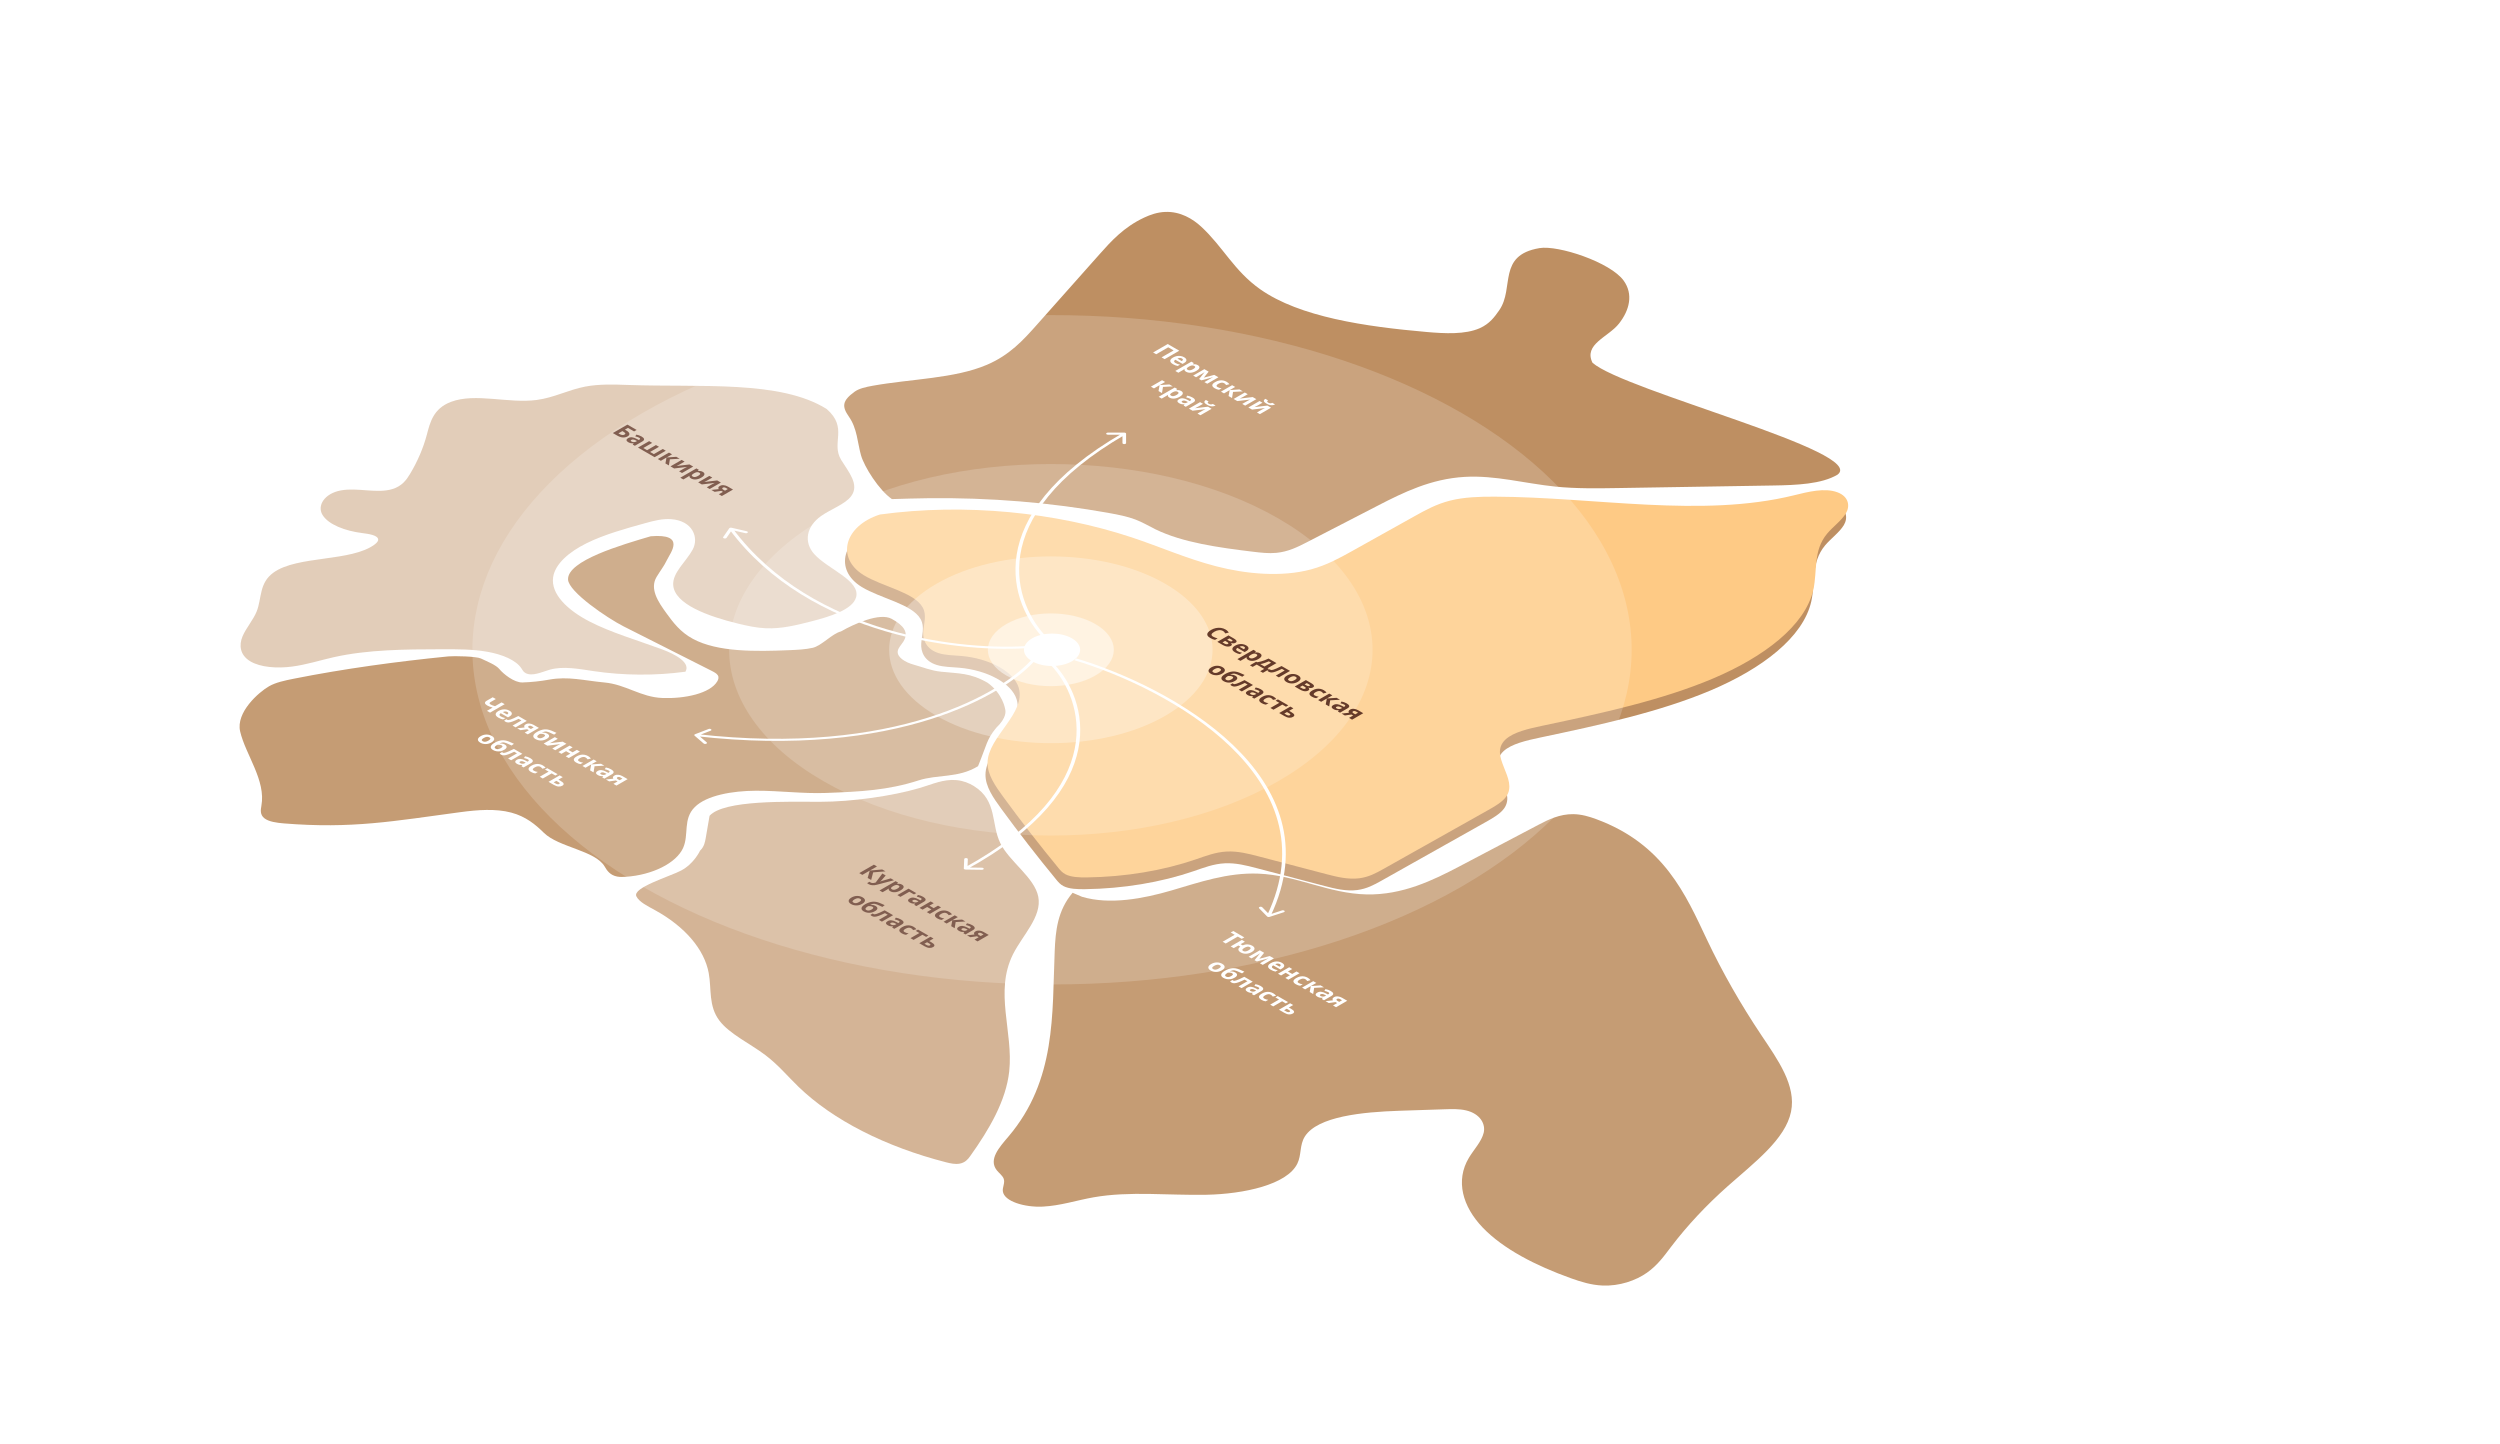 <svg width="1692" height="977" viewBox="0 0 1692 977" fill="none" xmlns="http://www.w3.org/2000/svg">
<g opacity="0.1">
<g opacity="0.1">
<path opacity="0.1" d="M930.399 116.73C919.786 121.367 908.326 125.185 896.048 128.159C891.105 129.358 892.254 134.473 897.573 134.911C904.046 135.444 910.527 135.982 917 136.515C915.695 134.722 914.382 132.933 913.083 131.145C910.174 133.388 907.264 135.622 904.354 137.865C899.465 141.632 910.56 145.241 915.427 141.495C918.336 139.252 921.246 137.018 924.156 134.775C926.473 132.995 923.997 129.712 920.239 129.405C913.765 128.871 907.284 128.334 900.811 127.8C901.322 130.052 901.832 132.304 902.336 134.552C914.614 131.578 926.074 127.759 936.686 123.122C939.446 121.919 940.894 120.009 939.078 118.112C937.577 116.553 933.136 115.53 930.399 116.73Z" fill="#B78351"/>
</g>
</g>
<path d="M603.663 337.787C611.869 337.536 620.06 337.286 628.273 337.187C669.693 336.689 711.241 340.101 750.78 347.246C756.931 348.355 763.12 349.581 768.491 351.634C773.442 353.523 777.531 356.048 782.062 358.257C800.412 367.215 824.813 370.608 848.329 373.447C853.408 374.058 858.629 374.664 863.752 374.184C871.807 373.431 878.355 370.162 884.437 367.023C900.479 358.74 916.521 350.466 932.563 342.183C949.693 333.341 968.472 324.067 991.334 322.753C1012.07 321.564 1031.98 327.2 1052.5 329.315C1066.7 330.776 1081.23 330.543 1095.64 330.307C1130.52 329.73 1165.41 329.157 1200.29 328.58C1215.72 328.326 1232.8 327.669 1243.57 321.287C1264.78 305.964 1099.4 264.573 1077.81 245.524C1071.57 232.979 1088.53 228.142 1095.7 219.044C1102.88 209.946 1105.53 199.197 1098.92 189.959C1090 177.486 1054.6 165.799 1041.97 167.916C1013.17 172.743 1025.13 194.92 1014.71 209.933C1011.59 214.428 1008.18 219.139 1001.54 222.101C991.727 226.474 977.94 225.771 965.676 224.7C924.068 221.072 879.668 214.584 852.959 195.804C835.186 183.317 827.756 167.016 812.878 153.325C807.333 148.219 798.976 143.004 788.564 143.428C783.336 143.639 778.604 145.298 774.524 147.194C760.687 153.632 752.191 163.042 744.085 172.166C729.815 188.218 715.553 204.275 701.283 220.327C692.563 230.135 683.34 240.303 668.002 246.871C646.095 256.262 616.601 256.398 590.544 261.09C586.037 261.899 581.364 262.951 578.432 265.086C570.167 271.079 569.535 274.915 574.547 282.017C580.168 289.982 580.324 299.613 582.719 308.106C584.919 315.914 594.855 331.723 603.663 337.787Z" fill="#B78351" fill-opacity="0.9"/>
<path d="M780.418 238.552L790.312 232.84L798.141 237.36L788.247 243.072L786.155 241.864L794.302 237.16L790.658 235.056L782.51 239.76L780.418 238.552ZM801.398 241.769C802.442 242.371 802.969 243.022 802.978 243.721C802.996 244.414 802.456 245.078 801.357 245.713L800.359 246.289L795.482 243.473C794.918 243.819 794.632 244.182 794.623 244.561C794.623 244.945 794.914 245.305 795.496 245.641C795.985 245.923 796.475 246.153 796.964 246.329C797.463 246.499 798.027 246.649 798.655 246.777L797.061 247.697C796.507 247.59 795.981 247.441 795.482 247.249C794.983 247.067 794.442 246.809 793.861 246.473C793.103 246.035 792.572 245.569 792.267 245.073C791.971 244.571 791.944 244.059 792.184 243.537C792.424 243.014 792.978 242.502 793.847 242.001C794.733 241.489 795.616 241.15 796.493 240.985C797.389 240.819 798.253 240.806 799.084 240.945C799.916 241.083 800.687 241.358 801.398 241.769ZM799.943 242.625C799.546 242.395 799.084 242.278 798.558 242.273C798.041 242.273 797.486 242.417 796.895 242.705L799.791 244.377C800.244 244.105 800.502 243.817 800.567 243.513C800.641 243.203 800.433 242.907 799.943 242.625ZM810.68 247.127C811.53 247.618 811.885 248.207 811.747 248.895C811.617 249.578 810.911 250.29 809.627 251.031C808.343 251.772 807.091 252.18 805.872 252.255C804.661 252.324 803.631 252.114 802.782 251.623C802.237 251.308 801.899 251.002 801.77 250.703C801.65 250.399 801.613 250.116 801.659 249.855L801.548 249.791C801.234 250.058 800.902 250.292 800.551 250.495L797.502 252.255L795.438 251.063L806.329 244.775L808.005 245.743L807.313 246.479L807.41 246.535C807.918 246.476 808.453 246.482 809.017 246.551C809.58 246.62 810.135 246.812 810.68 247.127ZM808.366 247.695C807.83 247.386 807.285 247.263 806.731 247.327C806.186 247.396 805.562 247.623 804.86 248.007L804.638 248.135C803.909 248.556 803.451 248.943 803.267 249.295C803.1 249.647 803.303 249.988 803.876 250.319C804.347 250.591 804.888 250.679 805.497 250.583C806.126 250.487 806.809 250.226 807.548 249.799C809.035 248.94 809.308 248.239 808.366 247.695ZM824.63 255.342L817.065 259.71L815.139 258.598L818.852 256.454C819.222 256.24 819.587 256.035 819.947 255.838C820.317 255.646 820.663 255.472 820.986 255.318L820.945 255.294L813.088 257.414L811.536 256.518L815.194 251.958L815.139 251.926C814.871 252.123 814.566 252.326 814.224 252.534C813.901 252.742 813.532 252.966 813.116 253.206L809.458 255.318L807.532 254.206L815.097 249.838L818.021 251.526L814.779 255.574L821.818 253.718L824.63 255.342ZM822.161 262.812C821.034 262.161 820.47 261.478 820.47 260.764C820.489 260.049 821.168 259.305 822.507 258.532C823.431 257.998 824.341 257.654 825.237 257.5C826.133 257.345 826.996 257.348 827.828 257.508C828.668 257.673 829.454 257.966 830.183 258.388C830.701 258.686 831.098 258.974 831.375 259.252C831.661 259.534 831.879 259.798 832.026 260.044L829.823 260.612C829.629 260.35 829.431 260.113 829.227 259.9C829.033 259.692 828.798 259.508 828.521 259.348C827.449 258.729 826.151 258.86 824.627 259.74C823.87 260.177 823.449 260.58 823.366 260.948C823.292 261.321 823.509 261.654 824.017 261.948C824.452 262.198 824.89 262.388 825.334 262.516C825.786 262.638 826.271 262.732 826.789 262.796L825.029 263.812C824.512 263.748 824.036 263.638 823.602 263.484C823.167 263.34 822.687 263.116 822.161 262.812ZM838.867 263.561L841.139 264.873L834.516 265.241L833.837 269.393L831.495 268.041L832.244 264.041L828.405 266.257L826.341 265.065L833.906 260.697L835.971 261.889L832.299 264.009L838.867 263.561ZM841.488 268.53C841.331 268.621 841.127 268.727 840.878 268.85C840.638 268.978 840.388 269.106 840.13 269.234C839.88 269.367 839.654 269.482 839.451 269.578C839.248 269.674 839.104 269.741 839.021 269.778L847.82 268.73L850.3 270.162L842.735 274.53L840.739 273.378L843.76 271.634C844.01 271.49 844.291 271.338 844.605 271.178C844.929 271.013 845.229 270.861 845.506 270.722C845.802 270.583 846.023 270.477 846.171 270.402L837.4 271.45L834.92 270.018L842.485 265.65L844.481 266.802L841.488 268.53ZM862.961 273.712C862.435 273.963 861.876 274.131 861.285 274.216C860.703 274.296 860.075 274.259 859.4 274.104C858.726 273.949 857.991 273.643 857.197 273.184C856.384 272.715 855.844 272.291 855.576 271.912C855.326 271.533 855.285 271.184 855.451 270.864C855.617 270.544 855.932 270.229 856.393 269.92L858.236 270.984C857.774 271.304 857.567 271.573 857.613 271.792C857.659 272.011 857.922 272.259 858.403 272.536C858.8 272.765 859.211 272.901 859.636 272.944C860.079 272.987 860.564 272.883 861.091 272.632L862.961 273.712ZM851.461 274.288C851.303 274.379 851.1 274.485 850.851 274.608C850.611 274.736 850.361 274.864 850.103 274.992C849.853 275.125 849.627 275.24 849.424 275.336C849.22 275.432 849.077 275.499 848.994 275.536L857.793 274.488L860.273 275.92L852.708 280.288L850.712 279.136L853.733 277.392C853.982 277.248 854.264 277.096 854.578 276.936C854.902 276.771 855.202 276.619 855.479 276.48C855.774 276.341 855.996 276.235 856.144 276.16L847.373 277.208L844.893 275.776L852.458 271.408L854.453 272.56L851.461 274.288ZM791.459 260.19L793.731 261.502L787.108 261.87L786.429 266.022L784.087 264.67L784.835 260.67L780.997 262.886L778.933 261.694L786.498 257.326L788.563 258.518L784.891 260.638L791.459 260.19ZM799.428 264.631C800.278 265.122 800.634 265.711 800.495 266.399C800.366 267.082 799.659 267.794 798.375 268.535C797.091 269.276 795.839 269.684 794.62 269.759C793.41 269.828 792.38 269.618 791.53 269.127C790.985 268.812 790.648 268.506 790.518 268.207C790.398 267.903 790.361 267.62 790.408 267.359L790.297 267.295C789.983 267.562 789.65 267.796 789.299 267.999L786.251 269.759L784.186 268.567L795.077 262.279L796.754 263.247L796.061 263.983L796.158 264.039C796.666 263.98 797.202 263.986 797.765 264.055C798.329 264.124 798.883 264.316 799.428 264.631ZM797.114 265.199C796.578 264.89 796.033 264.767 795.479 264.831C794.934 264.9 794.31 265.127 793.608 265.511L793.387 265.639C792.657 266.06 792.2 266.447 792.015 266.799C791.849 267.151 792.052 267.492 792.625 267.823C793.096 268.095 793.636 268.183 794.246 268.087C794.874 267.991 795.558 267.73 796.297 267.303C797.784 266.444 798.056 265.743 797.114 265.199ZM807.102 269.046C808.118 269.632 808.672 270.208 808.765 270.774C808.876 271.339 808.478 271.883 807.573 272.406L802.529 275.318L801.088 274.486L801.712 273.662L801.656 273.63C800.927 273.678 800.289 273.651 799.744 273.55C799.199 273.448 798.613 273.216 797.984 272.854C797.31 272.464 796.945 272.03 796.89 271.55C796.844 271.064 797.227 270.587 798.04 270.118C798.844 269.654 799.717 269.475 800.659 269.582C801.61 269.683 802.668 270.048 803.832 270.678L805.19 271.414L805.522 271.222C805.92 270.992 806.104 270.763 806.077 270.534C806.058 270.31 805.864 270.091 805.495 269.878C805.125 269.664 804.709 269.488 804.248 269.35C803.795 269.206 803.315 269.078 802.806 268.966L803.527 267.766C804.146 267.878 804.76 268.04 805.37 268.254C805.989 268.472 806.566 268.736 807.102 269.046ZM803.153 271.662C802.469 271.288 801.887 271.091 801.407 271.07C800.927 271.048 800.506 271.142 800.146 271.35C799.832 271.531 799.698 271.715 799.744 271.902C799.8 272.083 799.975 272.259 800.271 272.43C800.714 272.686 801.218 272.827 801.781 272.854C802.354 272.875 802.88 272.747 803.361 272.47L803.984 272.11L803.153 271.662ZM822.711 274.474C822.185 274.724 821.626 274.892 821.035 274.978C820.453 275.058 819.825 275.02 819.15 274.866C818.476 274.711 817.742 274.404 816.947 273.946C816.134 273.476 815.594 273.052 815.326 272.674C815.077 272.295 815.035 271.946 815.201 271.626C815.368 271.306 815.682 270.991 816.144 270.682L817.986 271.746C817.525 272.066 817.317 272.335 817.363 272.554C817.409 272.772 817.672 273.02 818.153 273.298C818.55 273.527 818.961 273.663 819.386 273.706C819.829 273.748 820.314 273.644 820.841 273.394L822.711 274.474ZM811.211 275.05C811.054 275.14 810.85 275.247 810.601 275.37C810.361 275.498 810.111 275.626 809.853 275.754C809.603 275.887 809.377 276.002 809.174 276.098C808.97 276.194 808.827 276.26 808.744 276.298L817.543 275.25L820.023 276.682L812.458 281.05L810.462 279.898L813.483 278.154C813.732 278.01 814.014 277.858 814.328 277.698C814.652 277.532 814.952 277.38 815.229 277.242C815.525 277.103 815.746 276.996 815.894 276.922L807.123 277.97L804.643 276.538L812.208 272.17L814.204 273.322L811.211 275.05Z" fill="white"/>
<path d="M594.123 356.191C651.728 348.332 713.244 354.648 764.585 371.672C783.789 378.04 801.494 385.984 821.695 391.222C841.904 396.464 865.93 398.739 885.971 393.311C896.629 390.423 905.306 385.613 913.773 380.889C927.828 373.043 941.874 365.201 955.929 357.356C963.241 353.273 970.771 349.107 980.101 346.761C989.574 344.376 1000.2 344.056 1010.53 344.109C1078.65 344.406 1150.05 358.595 1212.73 343.193C1222.27 340.847 1233.61 337.894 1242.28 341.186C1249.85 344.062 1250.87 350.442 1247.92 355.387C1244.96 360.332 1239.05 364.498 1235.14 369.218C1225.58 380.745 1228.71 394.266 1225.9 406.941C1220.48 431.409 1192.31 452.661 1157.85 467.239C1123.38 481.817 1082.81 490.652 1042.68 499.114C1033.13 501.127 1022.88 503.452 1017.55 508.445C1005.53 519.716 1026.77 535.01 1017.93 547.225C1015.29 550.859 1010.29 553.712 1005.4 556.457C981.867 569.689 958.333 582.913 934.799 596.145C930.089 598.795 925.027 601.553 918.614 602.38C911.106 603.345 903.47 601.465 896.463 599.628C881.063 595.586 865.655 591.548 850.262 587.511C843.51 585.743 836.377 583.928 828.996 584.282C821.285 584.654 814.58 587.304 807.927 589.585C785.734 597.209 760.098 601.46 734.272 601.799C729.186 601.868 723.628 601.681 719.817 599.741C717.612 598.615 716.284 597.034 715.016 595.496C701.959 579.619 689.511 563.582 677.677 547.388C672.267 539.987 666.902 532.299 666.975 524.261C667.135 506.61 693.338 490.736 688.053 473.344C684.757 462.487 668.207 453.573 649.334 451.925C644.129 451.474 638.615 451.478 633.98 450.04C625.518 447.415 623.123 441.035 623.489 435.497C623.855 429.958 626.021 424.254 623.042 418.984C617.293 408.798 595.937 405.05 583.199 397.253C564.218 385.645 569.988 363.967 594.123 356.191Z" fill="#BE8F62"/>
<path d="M595.512 348.227C653.117 340.368 714.633 346.684 765.974 363.708C785.178 370.076 802.883 378.02 823.084 383.258C843.293 388.5 867.319 390.776 887.36 385.347C898.018 382.459 906.695 377.649 915.162 372.925C929.217 365.079 943.264 357.238 957.318 349.392C964.63 345.309 972.16 341.143 981.49 338.797C990.963 336.412 1001.58 336.092 1011.92 336.145C1080.04 336.442 1151.44 350.631 1214.11 335.229C1223.65 332.883 1235 329.93 1243.67 333.222C1251.24 336.099 1252.26 342.478 1249.3 347.423C1246.35 352.368 1240.44 356.534 1236.53 361.254C1226.97 372.781 1230.1 386.302 1227.29 398.977C1221.87 423.445 1193.7 444.697 1159.24 459.275C1124.77 473.853 1084.2 482.688 1044.07 491.151C1034.52 493.163 1024.27 495.488 1018.94 500.481C1006.92 511.752 1028.15 527.046 1019.31 539.262C1016.68 542.895 1011.68 545.748 1006.79 548.493C983.256 561.726 959.722 574.949 936.188 588.181C931.479 590.831 926.416 593.589 920.003 594.416C912.495 595.381 904.859 593.501 897.852 591.664C882.452 587.622 867.044 583.584 851.651 579.547C844.9 577.779 837.766 575.964 830.385 576.318C822.674 576.69 815.969 579.34 809.316 581.621C787.123 589.246 761.487 593.496 735.661 593.835C730.576 593.904 725.017 593.718 721.206 591.777C719.001 590.651 717.673 589.07 716.405 587.533C703.348 571.655 690.9 555.618 679.067 539.424C673.656 532.023 668.291 524.335 668.364 516.298C668.524 498.646 694.727 482.772 689.442 465.38C686.146 454.523 669.596 445.609 650.724 443.961C645.518 443.51 640.005 443.514 635.369 442.076C626.907 439.451 624.512 433.072 624.878 427.533C625.244 421.994 627.41 416.291 624.431 411.02C618.682 400.834 597.326 397.086 584.588 389.289C565.607 377.681 571.377 356.003 595.512 348.227Z" fill="#FECA85"/>
<path d="M559.485 276.8C574.291 289.751 562.18 299.66 569.354 311.345C574.247 319.314 581.847 327.945 576.126 335.727C572.063 341.261 562.305 344.573 555.72 349.232C545.746 356.299 543.821 366.827 551.032 374.939C560.126 385.177 582.496 392.853 579.409 404.216C577.138 412.553 561.995 417.25 548.63 420.67C539.014 423.129 528.911 425.644 518.417 425.214C511.914 424.949 505.718 423.563 499.702 422.107C479.163 417.142 456.516 408.864 455.627 396.02C455.039 387.558 464.413 380.066 468.799 371.982C473.185 363.897 468.838 352.45 454.279 351.379C448.346 350.941 442.555 352.457 437.155 353.946C423.032 357.829 408.759 361.825 396.902 367.709C385.037 373.598 375.663 381.695 374.353 390.698C372.699 402.075 384.133 412.937 398.859 420.565C413.586 428.192 431.544 433.356 448.191 439.529C457.448 442.96 467.493 448.612 463.902 454.61C443.523 457.375 421.98 457.234 401.712 454.21C391.825 452.736 380.971 450.635 371.881 453.311C366.6 454.86 360.293 457.896 355.852 455.626C354.231 454.803 353.653 453.517 352.888 452.347C349.233 446.756 339.901 442.91 330.007 441.146C320.113 439.383 309.567 439.39 299.215 439.415C274.455 439.469 249.042 439.597 225.956 444.774C216.513 446.891 207.558 449.835 197.687 451.142C187.816 452.449 176.309 451.772 169.325 447.532C162.25 443.239 161.723 436.527 164.122 430.767C166.521 425.008 171.357 419.66 173.688 413.896C177.286 404.975 175.191 394.724 185.06 387.554C201.168 375.845 237.841 380.34 253.597 368.471C255.015 367.401 256.252 366.106 255.899 364.777C255.216 362.148 249.5 361.342 245.014 360.77C233.507 359.297 222.435 355.06 218.383 348.668C214.33 342.275 219.579 333.918 230.822 331.888C242.08 329.849 255.313 334.207 265.701 330.964C271.971 329.007 275.045 324.859 277.384 320.97C282.625 312.27 286.478 303.289 288.891 294.186C291.063 285.958 293.213 276.496 305.281 271.954C321.789 265.75 344.076 273.24 363.27 270.691C375.159 269.111 384.616 263.825 396.212 261.626C405.46 259.873 415.443 260.198 425.157 260.541C474.664 262.287 528.073 257.173 559.485 276.8Z" fill="#B78351" fill-opacity="0.4"/>
<path d="M440.402 362.944C421.036 368.66 383.795 379.4 384.452 392.266C384.882 400.646 411.19 418.445 422.112 423.963C441.88 433.947 461.648 443.931 481.415 453.915C483.186 454.807 485.016 455.751 485.819 457.029C486.645 458.346 486.233 459.814 485.453 461.139C480.632 469.336 463.434 472.959 448.469 472.408C433.497 471.852 423.781 463.243 408.966 461.886C395.397 460.642 384.565 457.559 371.492 460.005C366.091 461.018 359.239 461.731 353.569 461.886C347.898 462.05 340.499 455.916 338.09 452.949C335.659 449.961 329.844 447.781 325.462 445.659C322.469 444.208 307.322 443.867 303.466 444.248C268.206 447.757 232.67 452.625 198.843 459.351C192.812 460.555 186.594 461.875 182.08 464.473C175 468.534 159.537 482.192 162.527 495.046C166.193 510.803 180.103 528.127 176.905 545.384C176.374 548.272 175.962 551.464 178.94 553.807C181.881 556.129 187.222 556.883 192.151 557.286C238.38 561.019 266.26 555.735 311.714 549.65C323.07 548.127 335.446 547.141 346.023 549.965C355.955 552.616 362.52 558.156 368.049 563.609C378.096 573.531 402.863 575.56 409.22 586.452C410.818 589.202 412.912 592.342 417.682 593.252C419.535 593.603 421.546 593.551 423.481 593.421C441.633 592.21 457.795 584.074 462.345 573.859C466.408 564.73 462.054 554.328 470.273 546.187C478.252 538.271 495.653 535.25 511.517 535.169C527.374 535.093 543.149 537.255 558.983 536.672C582.483 535.804 601.038 534.843 621.596 528.206C634.834 523.933 648.481 526.795 661.923 518.563C668.033 503.747 667.625 500.69 674.143 492.694C681.475 485.639 680.66 481.406 680.261 479.755C680.261 479.755 678.624 469.412 668.44 462.121C656.627 455.301 649.052 455.926 636.676 454.591C630.037 453.876 624.651 451.572 618.552 449.896C612.453 448.219 607.172 444.78 607.561 440.883C607.8 438.518 610.035 436.397 611.437 434.166C615.268 428.056 611.658 423.318 603.495 418.839C595.333 414.36 577.794 422.388 569.208 427.345C563.133 428.817 556.097 437.089 549.954 438.461C545.004 439.569 539.611 439.807 534.3 440.032C511.46 441.004 485.702 441.417 468.965 432.377C460.473 427.795 455.716 421.42 451.191 415.239C445.421 407.353 439.56 398.565 444.366 390.472C446.712 386.518 449.34 383.34 451.541 378.732C453.741 374.124 464.502 360.955 440.402 362.944Z" fill="#B78351" fill-opacity="0.8"/>
<path d="M480.223 552.161C489.843 541.236 533.908 542.654 555.136 542.656C576.363 542.658 603.892 538.811 622.778 533.217C630.728 530.862 638.595 527.16 647.417 527.984C652 528.413 656.006 530.068 659.164 532.03C675.099 541.966 670.618 557.651 677.027 570.67C683.242 583.298 700.212 593.901 702.713 606.95C705.29 620.345 692.144 632.837 685.637 645.777C672.803 671.274 685.937 698.576 683.042 725.075C680.872 744.944 669.702 764.11 656.588 782.518C655.118 784.58 653.221 786.862 649.546 787.546C646.523 788.113 643.267 787.393 640.357 786.648C599.039 776.069 563.615 757.955 540.445 735.554C532.995 728.352 526.745 720.699 517.922 714.038C507.606 706.246 493.772 699.8 486.944 690.818C479.335 680.814 481.68 669.359 479.651 658.498C476.676 642.466 463.56 627.125 443.327 616.006C438.308 613.247 432.607 610.51 430.708 606.66C427.804 600.766 453.136 593.304 460.981 589.182C469.763 584.571 473.831 575.689 473.831 575.689C476.568 573.121 477.145 570.007 477.669 567.011C478.515 562.061 479.376 557.111 480.223 552.161Z" fill="#B78351" fill-opacity="0.6"/>
<path d="M732.327 606.953C751.051 612.541 773.882 608.204 792.685 602.71C811.489 597.216 830.801 590.415 851.819 591.283C877.645 592.346 899.109 604.833 924.979 605.342C949.252 605.821 969.854 595.78 987.794 586.341C1005.61 576.967 1023.43 567.589 1041.24 558.214C1047.97 554.673 1055.67 550.901 1064.79 551.019C1070.36 551.085 1075.54 552.631 1080.24 554.364C1126.41 571.366 1140.88 605.618 1155.34 636.112C1165.71 657.97 1177.99 679.533 1192.13 700.676C1203.26 717.342 1215.8 734.674 1212.17 752.412C1208.33 771.177 1187.16 786.942 1169.34 802.791C1154.69 815.812 1141.89 829.517 1131.07 843.729C1126.38 849.883 1121.97 856.231 1114.58 861.423C1107.2 866.614 1096.12 870.567 1084.51 870.046C1076.83 869.703 1069.83 867.486 1063.29 865.151C1039.2 856.53 1017.36 845.238 1003.6 830.929C989.84 816.619 984.884 799.045 994.158 783.581C997.547 777.934 1002.74 772.578 1004.16 766.658C1005.58 760.738 1001.81 753.765 992.221 751.512C987.713 750.451 982.665 750.593 977.804 750.757C967.596 751.09 957.387 751.431 947.178 751.764C922.148 752.588 891.748 755.578 883.133 769.171C879.43 775.026 880.969 781.595 878.015 787.589C871.044 801.775 841.965 808.108 816.439 808.621C790.914 809.134 764.63 806.022 740.208 810.325C728.657 812.359 717.812 816.022 705.781 816.635C693.75 817.249 679.549 813.199 678.722 806.244C678.384 803.372 680.386 800.449 679.26 797.643C678.449 795.608 676.101 793.914 674.608 792.013C668.882 784.741 676.321 776.505 682.417 769.338C715.065 730.998 712.022 686.288 713.825 643.571C714.391 630.146 715.693 616.279 725.943 604.219" fill="#B78351" fill-opacity="0.8"/>
<path d="M829.57 638.576L827.477 637.368L835.625 632.664L832.937 631.112L834.683 630.104L842.151 634.416L840.405 635.424L837.717 633.872L829.57 638.576ZM847.171 644.354C845.915 645.079 844.626 645.455 843.305 645.482C841.994 645.514 840.788 645.213 839.689 644.578C838.756 644.039 838.239 643.437 838.137 642.77C838.045 642.098 838.488 641.405 839.467 640.69L838.109 639.906L834.992 641.706L832.927 640.514L840.493 636.146L842.557 637.338L839.647 639.018L841.033 639.818C842.16 639.327 843.292 639.111 844.428 639.17C845.573 639.223 846.622 639.525 847.573 640.074C848.257 640.469 848.709 640.906 848.931 641.386C849.153 641.866 849.121 642.359 848.834 642.866C848.566 643.373 848.012 643.869 847.171 644.354ZM842.225 641.498C841.476 641.93 841.019 642.322 840.853 642.674C840.696 643.021 840.871 643.341 841.379 643.634C841.878 643.922 842.428 644.021 843.028 643.93C843.638 643.834 844.317 643.57 845.065 643.138C845.814 642.706 846.262 642.319 846.409 641.978C846.566 641.631 846.391 641.311 845.883 641.018C845.384 640.73 844.834 640.631 844.234 640.722C843.643 640.807 842.973 641.066 842.225 641.498ZM862.177 648.666L854.612 653.034L852.686 651.922L856.399 649.778C856.769 649.564 857.134 649.359 857.494 649.162C857.863 648.97 858.21 648.796 858.533 648.642L858.491 648.618L850.635 650.738L849.083 649.842L852.741 645.282L852.686 645.25C852.418 645.447 852.113 645.65 851.771 645.858C851.448 646.066 851.078 646.29 850.663 646.53L847.005 648.642L845.078 647.53L852.644 643.162L855.568 644.85L852.325 648.898L859.364 647.042L862.177 648.666ZM867.592 651.632C868.636 652.234 869.162 652.885 869.171 653.584C869.19 654.277 868.649 654.941 867.55 655.576L866.552 656.152L861.675 653.336C861.111 653.682 860.825 654.045 860.816 654.424C860.816 654.808 861.107 655.168 861.689 655.504C862.178 655.786 862.668 656.016 863.158 656.192C863.656 656.362 864.22 656.512 864.848 656.64L863.255 657.56C862.7 657.453 862.174 657.304 861.675 657.112C861.176 656.93 860.636 656.672 860.054 656.336C859.296 655.898 858.765 655.432 858.46 654.936C858.165 654.434 858.137 653.922 858.377 653.4C858.617 652.877 859.172 652.365 860.04 651.864C860.927 651.352 861.809 651.013 862.686 650.848C863.583 650.682 864.446 650.669 865.278 650.808C866.109 650.946 866.88 651.221 867.592 651.632ZM866.137 652.488C865.74 652.258 865.278 652.141 864.751 652.136C864.234 652.136 863.68 652.28 863.088 652.568L865.984 654.24C866.437 653.968 866.696 653.68 866.76 653.376C866.834 653.066 866.626 652.77 866.137 652.488ZM874.587 655.83L871.677 657.51L874.559 659.174L877.469 657.494L879.533 658.686L871.968 663.054L869.903 661.862L873.021 660.062L870.139 658.398L867.021 660.198L864.956 659.006L872.522 654.638L874.587 655.83ZM877.068 666.159C875.941 665.508 875.378 664.826 875.378 664.111C875.396 663.396 876.075 662.652 877.415 661.879C878.339 661.346 879.249 661.002 880.145 660.847C881.041 660.692 881.904 660.695 882.736 660.855C883.576 661.02 884.362 661.314 885.091 661.735C885.609 662.034 886.006 662.322 886.283 662.599C886.569 662.882 886.786 663.146 886.934 663.391L884.731 663.959C884.537 663.698 884.338 663.46 884.135 663.247C883.941 663.039 883.706 662.855 883.429 662.695C882.357 662.076 881.059 662.207 879.535 663.087C878.777 663.524 878.357 663.927 878.274 664.295C878.2 664.668 878.417 665.002 878.925 665.295C879.359 665.546 879.798 665.735 880.242 665.863C880.694 665.986 881.179 666.079 881.697 666.143L879.937 667.159C879.419 667.095 878.944 666.986 878.51 666.831C878.075 666.687 877.595 666.463 877.068 666.159ZM893.775 666.908L896.047 668.22L889.424 668.588L888.745 672.74L886.403 671.388L887.151 667.388L883.313 669.604L881.249 668.412L888.814 664.044L890.879 665.236L887.207 667.356L893.775 666.908ZM900.649 670.702C901.666 671.288 902.22 671.864 902.312 672.43C902.423 672.995 902.026 673.539 901.121 674.062L896.077 676.974L894.636 676.142L895.259 675.318L895.204 675.286C894.474 675.334 893.837 675.307 893.292 675.206C892.747 675.104 892.16 674.872 891.532 674.51C890.858 674.12 890.493 673.686 890.437 673.206C890.391 672.72 890.774 672.243 891.587 671.774C892.391 671.31 893.264 671.131 894.206 671.238C895.158 671.339 896.215 671.704 897.379 672.334L898.737 673.07L899.07 672.878C899.467 672.648 899.652 672.419 899.624 672.19C899.606 671.966 899.412 671.747 899.042 671.534C898.673 671.32 898.257 671.144 897.795 671.006C897.342 670.862 896.862 670.734 896.354 670.622L897.075 669.422C897.693 669.534 898.308 669.696 898.917 669.91C899.536 670.128 900.114 670.392 900.649 670.702ZM896.7 673.318C896.017 672.944 895.435 672.747 894.954 672.726C894.474 672.704 894.054 672.798 893.694 673.006C893.379 673.187 893.246 673.371 893.292 673.558C893.347 673.739 893.523 673.915 893.818 674.086C894.262 674.342 894.765 674.483 895.329 674.51C895.901 674.531 896.428 674.403 896.908 674.126L897.532 673.766L896.7 673.318ZM899.34 678.858L897.109 677.57L902.139 677.018C901.908 676.703 901.816 676.356 901.862 675.978C901.927 675.599 902.269 675.231 902.888 674.874C903.645 674.436 904.509 674.268 905.479 674.37C906.458 674.466 907.395 674.772 908.291 675.29L911.811 677.322L904.245 681.69L902.181 680.498L904.994 678.874L903.857 678.218L899.34 678.858ZM904.897 676.05C904.583 676.231 904.458 676.447 904.523 676.698C904.596 676.943 904.832 677.18 905.229 677.41L906.379 678.074L908.291 676.97L906.878 676.154C906.509 675.94 906.144 675.836 905.783 675.842C905.432 675.842 905.137 675.911 904.897 676.05ZM826.993 656.704C825.737 657.429 824.434 657.797 823.086 657.808C821.746 657.824 820.508 657.504 819.372 656.848C818.67 656.443 818.194 655.992 817.945 655.496C817.705 655.005 817.719 654.501 817.986 653.984C818.264 653.461 818.822 652.957 819.663 652.472C820.919 651.747 822.213 651.379 823.543 651.368C824.873 651.357 826.111 651.683 827.256 652.344C827.968 652.755 828.443 653.205 828.684 653.696C828.924 654.187 828.91 654.691 828.642 655.208C828.383 655.72 827.834 656.219 826.993 656.704ZM821.769 653.688C821.021 654.12 820.573 654.517 820.425 654.88C820.296 655.243 820.508 655.584 821.063 655.904C821.608 656.219 822.19 656.336 822.809 656.256C823.446 656.176 824.139 655.92 824.887 655.488C825.635 655.056 826.069 654.661 826.189 654.304C826.328 653.947 826.12 653.608 825.566 653.288C825.021 652.973 824.434 652.853 823.806 652.928C823.196 653.003 822.518 653.256 821.769 653.688ZM828.977 657.001C830.649 656.036 832.261 655.468 833.812 655.297C835.374 655.132 837.013 655.396 838.731 656.089C839.304 656.324 839.868 656.569 840.422 656.825C840.995 657.081 841.581 657.345 842.182 657.617L840.616 658.793C840.265 658.633 839.877 658.457 839.452 658.265C839.036 658.078 838.621 657.892 838.205 657.705C837.808 657.518 837.443 657.356 837.11 657.217C836.574 656.993 836.076 656.838 835.614 656.753C835.161 656.662 834.685 656.665 834.187 656.761C833.697 656.862 833.12 657.084 832.455 657.425L832.552 657.481C832.838 657.444 833.166 657.43 833.535 657.441C833.914 657.457 834.311 657.516 834.727 657.617C835.143 657.718 835.54 657.878 835.919 658.097C836.824 658.62 837.263 659.193 837.235 659.817C837.217 660.446 836.658 661.078 835.558 661.713C834.699 662.209 833.826 662.532 832.939 662.681C832.053 662.83 831.184 662.83 830.334 662.681C829.494 662.526 828.709 662.238 827.979 661.817C826.861 661.172 826.372 660.425 826.51 659.577C826.649 658.729 827.471 657.87 828.977 657.001ZM829.78 660.921C830.214 661.172 830.713 661.289 831.277 661.273C831.849 661.262 832.515 661.038 833.272 660.601C833.872 660.254 834.247 659.921 834.394 659.601C834.561 659.281 834.399 658.98 833.909 658.697C833.614 658.526 833.263 658.409 832.856 658.345C832.468 658.281 832.094 658.252 831.734 658.257C831.383 658.257 831.11 658.276 830.916 658.313C830.445 658.585 830.044 658.876 829.711 659.185C829.378 659.494 829.194 659.798 829.157 660.097C829.138 660.396 829.346 660.67 829.78 660.921ZM840.298 668.77L838.234 667.578L844.247 664.106L842.349 663.01C840.751 663.794 839.398 664.388 838.289 664.794C837.199 665.199 836.271 665.42 835.504 665.458C834.746 665.49 834.072 665.335 833.481 664.994C833.001 664.716 832.682 664.447 832.525 664.186L834.174 663.234C834.294 663.41 834.469 663.564 834.7 663.698C834.867 663.794 835.102 663.834 835.407 663.818C835.712 663.802 836.141 663.703 836.696 663.522C837.259 663.346 837.98 663.063 838.857 662.674C839.744 662.279 840.839 661.754 842.141 661.098L847.864 664.402L840.298 668.77ZM853.275 667.35C854.291 667.937 854.846 668.513 854.938 669.078C855.049 669.643 854.652 670.187 853.746 670.71L848.703 673.622L847.261 672.79L847.885 671.966L847.83 671.934C847.1 671.982 846.462 671.955 845.917 671.854C845.372 671.753 844.786 671.521 844.158 671.158C843.483 670.769 843.118 670.334 843.063 669.854C843.017 669.369 843.4 668.891 844.213 668.422C845.017 667.958 845.89 667.779 846.832 667.886C847.783 667.987 848.841 668.353 850.005 668.982L851.363 669.718L851.696 669.526C852.093 669.297 852.278 669.067 852.25 668.838C852.231 668.614 852.037 668.395 851.668 668.182C851.298 667.969 850.883 667.793 850.421 667.654C849.968 667.51 849.488 667.382 848.98 667.27L849.7 666.07C850.319 666.182 850.933 666.345 851.543 666.558C852.162 666.777 852.739 667.041 853.275 667.35ZM849.326 669.966C848.643 669.593 848.061 669.395 847.58 669.374C847.1 669.353 846.68 669.446 846.319 669.654C846.005 669.835 845.871 670.019 845.917 670.206C845.973 670.387 846.148 670.563 846.444 670.734C846.887 670.99 847.391 671.131 847.954 671.158C848.527 671.179 849.054 671.051 849.534 670.774L850.157 670.414L849.326 669.966ZM853.753 676.698C852.626 676.047 852.063 675.365 852.063 674.65C852.081 673.935 852.76 673.191 854.1 672.418C855.024 671.885 855.934 671.541 856.83 671.386C857.726 671.231 858.589 671.234 859.421 671.394C860.261 671.559 861.047 671.853 861.776 672.274C862.294 672.573 862.691 672.861 862.968 673.138C863.254 673.421 863.471 673.685 863.619 673.93L861.416 674.498C861.222 674.237 861.023 673.999 860.82 673.786C860.626 673.578 860.391 673.394 860.114 673.234C859.042 672.615 857.744 672.746 856.22 673.626C855.462 674.063 855.042 674.466 854.959 674.834C854.885 675.207 855.102 675.541 855.61 675.834C856.044 676.085 856.483 676.274 856.927 676.402C857.379 676.525 857.864 676.618 858.381 676.682L856.622 677.698C856.104 677.634 855.629 677.525 855.195 677.37C854.76 677.226 854.28 677.002 853.753 676.698ZM870.21 679.095L867.73 677.663L861.716 681.135L859.652 679.943L865.665 676.471L863.185 675.039L864.737 674.143L871.762 678.199L870.21 679.095ZM873.754 682.725C874.918 683.397 875.592 684 875.777 684.533C875.971 685.072 875.694 685.557 874.946 685.989C874.216 686.411 873.371 686.6 872.41 686.557C871.458 686.509 870.387 686.141 869.195 685.453L865.592 683.373L873.158 679.005L875.223 680.197L872.299 681.885L873.754 682.725ZM872.853 684.813C873.407 684.493 873.218 684.064 872.285 683.525L870.872 682.709L869.084 683.741L870.525 684.573C870.932 684.808 871.334 684.955 871.731 685.013C872.137 685.077 872.511 685.011 872.853 684.813Z" fill="white"/>
<path d="M589.611 595.569L587.227 594.193L588.655 589.225L583.639 592.121L581.546 590.913L591.44 585.201L593.532 586.409L588.738 589.177L597.079 588.457L599.31 589.745L590.955 590.409L589.611 595.569ZM597.175 591.2L599.433 592.504L596.607 595.784C596.477 595.944 596.32 596.098 596.135 596.248C595.96 596.392 595.761 596.538 595.54 596.688L595.581 596.712C595.849 596.589 596.112 596.48 596.371 596.384C596.648 596.288 596.921 596.2 597.188 596.12L602.842 594.472L605.059 595.752L593.323 598.832C592.251 599.12 591.244 599.216 590.302 599.12C589.36 599.034 588.528 598.784 587.808 598.368C587.577 598.234 587.387 598.109 587.24 597.992C587.092 597.885 586.967 597.786 586.865 597.696L588.501 596.752C588.584 596.821 588.685 596.901 588.805 596.992C588.935 597.088 589.078 597.181 589.235 597.272C589.669 597.522 590.145 597.642 590.662 597.632C591.179 597.632 591.683 597.56 592.172 597.416L592.671 597.272L597.175 591.2ZM610.495 598.73C611.345 599.221 611.701 599.81 611.562 600.498C611.433 601.181 610.726 601.893 609.442 602.634C608.158 603.376 606.906 603.784 605.687 603.858C604.477 603.928 603.447 603.717 602.597 603.226C602.052 602.912 601.715 602.605 601.586 602.306C601.466 602.002 601.429 601.72 601.475 601.458L601.364 601.394C601.05 601.661 600.717 601.896 600.366 602.098L597.318 603.858L595.253 602.666L606.144 596.378L607.821 597.346L607.128 598.082L607.225 598.138C607.733 598.08 608.269 598.085 608.833 598.154C609.396 598.224 609.95 598.416 610.495 598.73ZM608.181 599.298C607.645 598.989 607.1 598.866 606.546 598.93C606.001 599 605.378 599.226 604.676 599.61L604.454 599.738C603.724 600.16 603.267 600.546 603.082 600.898C602.916 601.25 603.119 601.592 603.692 601.922C604.163 602.194 604.703 602.282 605.313 602.186C605.941 602.09 606.625 601.829 607.364 601.402C608.851 600.544 609.123 599.842 608.181 599.298ZM620.137 604.457L618.585 605.353L615.426 603.529L609.412 607.001L607.347 605.809L614.913 601.441L620.137 604.457ZM624.786 606.965C625.802 607.552 626.356 608.128 626.449 608.693C626.56 609.258 626.163 609.802 625.257 610.325L620.213 613.237L618.772 612.405L619.396 611.581L619.341 611.549C618.611 611.597 617.973 611.57 617.428 611.469C616.883 611.368 616.297 611.136 615.669 610.773C614.994 610.384 614.629 609.949 614.574 609.469C614.528 608.984 614.911 608.506 615.724 608.037C616.528 607.573 617.401 607.394 618.343 607.501C619.294 607.602 620.352 607.968 621.516 608.597L622.874 609.333L623.206 609.141C623.604 608.912 623.788 608.682 623.761 608.453C623.742 608.229 623.548 608.01 623.179 607.797C622.809 607.584 622.394 607.408 621.932 607.269C621.479 607.125 620.999 606.997 620.491 606.885L621.211 605.685C621.83 605.797 622.444 605.96 623.054 606.173C623.673 606.392 624.25 606.656 624.786 606.965ZM620.837 609.581C620.153 609.208 619.571 609.01 619.091 608.989C618.611 608.968 618.19 609.061 617.83 609.269C617.516 609.45 617.382 609.634 617.428 609.821C617.484 610.002 617.659 610.178 617.955 610.349C618.398 610.605 618.902 610.746 619.465 610.773C620.038 610.794 620.565 610.666 621.045 610.389L621.668 610.029L620.837 609.581ZM631.957 611.281L629.047 612.961L631.929 614.625L634.839 612.945L636.904 614.137L629.338 618.505L627.274 617.313L630.391 615.513L627.509 613.849L624.391 615.649L622.327 614.457L629.892 610.089L631.957 611.281ZM634.439 621.61C633.312 620.959 632.748 620.277 632.748 619.562C632.767 618.847 633.446 618.103 634.785 617.33C635.709 616.797 636.619 616.453 637.515 616.298C638.411 616.143 639.275 616.146 640.106 616.306C640.947 616.471 641.732 616.765 642.462 617.186C642.979 617.485 643.376 617.773 643.653 618.05C643.94 618.333 644.157 618.597 644.305 618.842L642.101 619.41C641.907 619.149 641.709 618.911 641.506 618.698C641.312 618.49 641.076 618.306 640.799 618.146C639.727 617.527 638.429 617.658 636.905 618.538C636.148 618.975 635.727 619.378 635.644 619.746C635.57 620.119 635.788 620.453 636.296 620.746C636.73 620.997 637.169 621.186 637.612 621.314C638.065 621.437 638.55 621.53 639.067 621.594L637.307 622.61C636.79 622.546 636.314 622.437 635.88 622.282C635.446 622.138 634.965 621.914 634.439 621.61ZM651.145 622.359L653.418 623.671L646.794 624.039L646.115 628.191L643.773 626.839L644.522 622.839L640.684 625.055L638.619 623.863L646.185 619.495L648.249 620.687L644.577 622.807L651.145 622.359ZM658.02 626.153C659.036 626.739 659.59 627.315 659.683 627.881C659.793 628.446 659.396 628.99 658.491 629.513L653.447 632.425L652.006 631.593L652.63 630.769L652.574 630.737C651.844 630.785 651.207 630.758 650.662 630.657C650.117 630.555 649.53 630.323 648.902 629.961C648.228 629.571 647.863 629.137 647.808 628.657C647.761 628.171 648.145 627.694 648.958 627.225C649.761 626.761 650.634 626.582 651.577 626.689C652.528 626.79 653.586 627.155 654.75 627.785L656.108 628.521L656.44 628.329C656.837 628.099 657.022 627.87 656.994 627.641C656.976 627.417 656.782 627.198 656.412 626.985C656.043 626.771 655.627 626.595 655.165 626.457C654.713 626.313 654.232 626.185 653.724 626.073L654.445 624.873C655.064 624.985 655.678 625.147 656.288 625.361C656.907 625.579 657.484 625.843 658.02 626.153ZM654.071 628.769C653.387 628.395 652.805 628.198 652.325 628.177C651.844 628.155 651.424 628.249 651.064 628.457C650.75 628.638 650.616 628.822 650.662 629.009C650.718 629.19 650.893 629.366 651.189 629.537C651.632 629.793 652.135 629.934 652.699 629.961C653.272 629.982 653.798 629.854 654.279 629.577L654.902 629.217L654.071 628.769ZM656.711 634.309L654.48 633.021L659.51 632.469C659.279 632.154 659.186 631.807 659.232 631.429C659.297 631.05 659.639 630.682 660.258 630.325C661.015 629.887 661.879 629.719 662.849 629.821C663.828 629.917 664.766 630.223 665.662 630.741L669.181 632.773L661.616 637.141L659.551 635.949L662.364 634.325L661.228 633.669L656.711 634.309ZM662.267 631.501C661.953 631.682 661.828 631.898 661.893 632.149C661.967 632.394 662.202 632.631 662.6 632.861L663.75 633.525L665.662 632.421L664.249 631.605C663.879 631.391 663.514 631.287 663.154 631.293C662.803 631.293 662.507 631.362 662.267 631.501ZM583.572 611.698C582.316 612.423 581.013 612.791 579.664 612.802C578.325 612.818 577.087 612.498 575.951 611.842C575.249 611.437 574.773 610.986 574.524 610.49C574.283 609.999 574.297 609.495 574.565 608.978C574.842 608.455 575.401 607.951 576.242 607.466C577.498 606.741 578.791 606.373 580.122 606.362C581.452 606.351 582.69 606.677 583.835 607.338C584.546 607.749 585.022 608.199 585.262 608.69C585.503 609.181 585.489 609.685 585.221 610.202C584.962 610.714 584.413 611.213 583.572 611.698ZM578.348 608.682C577.6 609.114 577.152 609.511 577.004 609.874C576.875 610.237 577.087 610.578 577.641 610.898C578.186 611.213 578.768 611.33 579.387 611.25C580.025 611.17 580.717 610.914 581.466 610.482C582.214 610.05 582.648 609.655 582.768 609.298C582.907 608.941 582.699 608.602 582.145 608.282C581.6 607.967 581.013 607.847 580.385 607.922C579.775 607.997 579.096 608.25 578.348 608.682ZM585.555 611.995C587.227 611.03 588.839 610.462 590.391 610.291C591.952 610.126 593.592 610.39 595.31 611.083C595.883 611.318 596.446 611.563 597.001 611.819C597.573 612.075 598.16 612.339 598.76 612.611L597.195 613.787C596.844 613.627 596.456 613.451 596.031 613.259C595.615 613.073 595.199 612.886 594.784 612.699C594.386 612.513 594.022 612.35 593.689 612.211C593.153 611.987 592.654 611.833 592.193 611.747C591.74 611.657 591.264 611.659 590.765 611.755C590.276 611.857 589.698 612.078 589.033 612.419L589.13 612.475C589.417 612.438 589.745 612.425 590.114 612.435C590.493 612.451 590.89 612.51 591.306 612.611C591.721 612.713 592.119 612.873 592.497 613.091C593.403 613.614 593.841 614.187 593.814 614.811C593.795 615.441 593.236 616.073 592.137 616.707C591.278 617.203 590.405 617.526 589.518 617.675C588.631 617.825 587.763 617.825 586.913 617.675C586.073 617.521 585.287 617.233 584.558 616.811C583.44 616.166 582.95 615.419 583.089 614.571C583.227 613.723 584.05 612.865 585.555 611.995ZM586.359 615.915C586.793 616.166 587.292 616.283 587.855 616.267C588.428 616.257 589.093 616.033 589.851 615.595C590.451 615.249 590.825 614.915 590.973 614.595C591.139 614.275 590.978 613.974 590.488 613.691C590.193 613.521 589.842 613.403 589.435 613.339C589.047 613.275 588.673 613.246 588.313 613.251C587.962 613.251 587.689 613.27 587.495 613.307C587.024 613.579 586.622 613.87 586.29 614.179C585.957 614.489 585.772 614.793 585.735 615.091C585.717 615.39 585.925 615.665 586.359 615.915ZM596.877 623.764L594.812 622.572L600.826 619.1L598.928 618.004C597.33 618.788 595.976 619.382 594.868 619.788C593.778 620.193 592.849 620.414 592.083 620.452C591.325 620.484 590.651 620.329 590.06 619.988C589.579 619.71 589.261 619.441 589.104 619.18L590.752 618.228C590.873 618.404 591.048 618.558 591.279 618.692C591.445 618.788 591.681 618.828 591.986 618.812C592.291 618.796 592.72 618.697 593.274 618.516C593.838 618.34 594.558 618.057 595.436 617.668C596.323 617.273 597.417 616.748 598.72 616.092L604.443 619.396L596.877 623.764ZM609.854 622.344C610.87 622.931 611.424 623.507 611.517 624.072C611.628 624.637 611.23 625.181 610.325 625.704L605.281 628.616L603.84 627.784L604.464 626.96L604.408 626.928C603.679 626.976 603.041 626.949 602.496 626.848C601.951 626.747 601.365 626.515 600.736 626.152C600.062 625.763 599.697 625.328 599.642 624.848C599.596 624.363 599.979 623.885 600.792 623.416C601.596 622.952 602.468 622.773 603.411 622.88C604.362 622.981 605.42 623.347 606.584 623.976L607.942 624.712L608.274 624.52C608.672 624.291 608.856 624.061 608.829 623.832C608.81 623.608 608.616 623.389 608.247 623.176C607.877 622.963 607.461 622.787 607 622.648C606.547 622.504 606.067 622.376 605.558 622.264L606.279 621.064C606.898 621.176 607.512 621.339 608.122 621.552C608.741 621.771 609.318 622.035 609.854 622.344ZM605.905 624.96C605.221 624.587 604.639 624.389 604.159 624.368C603.679 624.347 603.258 624.44 602.898 624.648C602.584 624.829 602.45 625.013 602.496 625.2C602.552 625.381 602.727 625.557 603.023 625.728C603.466 625.984 603.97 626.125 604.533 626.152C605.106 626.173 605.632 626.045 606.113 625.768L606.736 625.408L605.905 624.96ZM610.332 631.692C609.205 631.041 608.642 630.359 608.642 629.644C608.66 628.929 609.339 628.185 610.679 627.412C611.602 626.879 612.512 626.535 613.408 626.38C614.304 626.225 615.168 626.228 615.999 626.388C616.84 626.553 617.625 626.847 618.355 627.268C618.872 627.567 619.27 627.855 619.547 628.132C619.833 628.415 620.05 628.679 620.198 628.924L617.995 629.492C617.801 629.231 617.602 628.993 617.399 628.78C617.205 628.572 616.969 628.388 616.692 628.228C615.621 627.609 614.323 627.74 612.799 628.62C612.041 629.057 611.621 629.46 611.538 629.828C611.464 630.201 611.681 630.535 612.189 630.828C612.623 631.079 613.062 631.268 613.505 631.396C613.958 631.519 614.443 631.612 614.96 631.676L613.2 632.692C612.683 632.628 612.207 632.519 611.773 632.364C611.339 632.22 610.859 631.996 610.332 631.692ZM626.789 634.09L624.309 632.658L618.295 636.13L616.23 634.938L622.244 631.466L619.764 630.034L621.316 629.138L628.341 633.194L626.789 634.09ZM630.333 637.719C631.497 638.391 632.171 638.994 632.356 639.527C632.55 640.066 632.273 640.551 631.524 640.983C630.794 641.405 629.949 641.594 628.989 641.551C628.037 641.503 626.966 641.135 625.774 640.447L622.171 638.367L629.737 633.999L631.801 635.191L628.878 636.879L630.333 637.719ZM629.432 639.807C629.986 639.487 629.797 639.058 628.864 638.519L627.45 637.703L625.663 638.735L627.104 639.567C627.511 639.802 627.912 639.949 628.31 640.007C628.716 640.071 629.09 640.005 629.432 639.807Z" fill="#653B2A"/>
<path d="M331.681 482.301L329.589 481.093L333.413 478.885C332.628 478.666 331.94 478.445 331.349 478.221C330.767 478.002 330.231 477.752 329.741 477.469C328.818 476.936 328.314 476.389 328.231 475.829C328.166 475.269 328.55 474.749 329.381 474.269L333.469 471.909L335.561 473.117L332.069 475.133C331.589 475.41 331.339 475.682 331.321 475.949C331.303 476.216 331.557 476.501 332.083 476.805C332.471 477.029 332.901 477.229 333.372 477.405C333.843 477.581 334.402 477.76 335.048 477.941L339.482 475.381L341.575 476.589L331.681 482.301ZM344.825 480.993C345.868 481.596 346.395 482.247 346.404 482.945C346.423 483.639 345.882 484.303 344.783 484.937L343.785 485.513L338.908 482.697C338.344 483.044 338.058 483.407 338.049 483.785C338.049 484.169 338.34 484.529 338.922 484.865C339.411 485.148 339.901 485.377 340.391 485.553C340.889 485.724 341.453 485.873 342.081 486.001L340.488 486.921C339.933 486.815 339.407 486.665 338.908 486.473C338.409 486.292 337.869 486.033 337.287 485.697C336.529 485.26 335.998 484.793 335.693 484.297C335.398 483.796 335.37 483.284 335.61 482.761C335.85 482.239 336.405 481.727 337.273 481.225C338.16 480.713 339.042 480.375 339.919 480.209C340.816 480.044 341.679 480.031 342.511 480.169C343.342 480.308 344.113 480.583 344.825 480.993ZM343.37 481.849C342.972 481.62 342.511 481.503 341.984 481.497C341.467 481.497 340.913 481.641 340.321 481.929L343.217 483.601C343.67 483.329 343.929 483.041 343.993 482.737C344.067 482.428 343.859 482.132 343.37 481.849ZM348.965 492.28L346.901 491.088L352.914 487.616L351.016 486.52C349.418 487.304 348.065 487.898 346.956 488.304C345.866 488.709 344.938 488.93 344.171 488.968C343.413 489 342.739 488.845 342.148 488.504C341.667 488.226 341.349 487.957 341.192 487.696L342.841 486.744C342.961 486.92 343.136 487.074 343.367 487.208C343.533 487.304 343.769 487.344 344.074 487.328C344.379 487.312 344.808 487.213 345.363 487.032C345.926 486.856 346.647 486.573 347.524 486.184C348.411 485.789 349.506 485.264 350.808 484.608L356.531 487.912L348.965 492.28ZM352.27 494.188L350.04 492.9L355.069 492.348C354.838 492.033 354.746 491.687 354.792 491.308C354.857 490.929 355.199 490.561 355.818 490.204C356.575 489.767 357.439 489.599 358.409 489.7C359.388 489.796 360.326 490.103 361.222 490.62L364.741 492.652L357.176 497.02L355.111 495.828L357.924 494.204L356.788 493.548L352.27 494.188ZM357.827 491.38C357.513 491.561 357.388 491.777 357.453 492.028C357.527 492.273 357.762 492.511 358.159 492.74L359.309 493.404L361.222 492.3L359.808 491.484C359.439 491.271 359.074 491.167 358.714 491.172C358.363 491.172 358.067 491.241 357.827 491.38ZM363.408 495.386C365.08 494.421 366.692 493.853 368.244 493.682C369.805 493.517 371.445 493.781 373.163 494.474C373.735 494.709 374.299 494.954 374.853 495.21C375.426 495.466 376.013 495.73 376.613 496.002L375.047 497.178C374.696 497.018 374.308 496.842 373.883 496.65C373.468 496.464 373.052 496.277 372.636 496.09C372.239 495.904 371.874 495.741 371.542 495.602C371.006 495.378 370.507 495.224 370.045 495.138C369.592 495.048 369.117 495.05 368.618 495.146C368.128 495.248 367.551 495.469 366.886 495.81L366.983 495.866C367.269 495.829 367.597 495.816 367.967 495.826C368.345 495.842 368.743 495.901 369.158 496.002C369.574 496.104 369.971 496.264 370.35 496.482C371.255 497.005 371.694 497.578 371.666 498.202C371.648 498.832 371.089 499.464 369.99 500.098C369.13 500.594 368.258 500.917 367.371 501.066C366.484 501.216 365.616 501.216 364.766 501.066C363.925 500.912 363.14 500.624 362.41 500.202C361.292 499.557 360.803 498.81 360.941 497.962C361.08 497.114 361.902 496.256 363.408 495.386ZM364.211 499.306C364.646 499.557 365.144 499.674 365.708 499.658C366.281 499.648 366.946 499.424 367.703 498.986C368.304 498.64 368.678 498.306 368.826 497.986C368.992 497.666 368.83 497.365 368.341 497.082C368.045 496.912 367.694 496.794 367.288 496.73C366.9 496.666 366.525 496.637 366.165 496.642C365.814 496.642 365.542 496.661 365.348 496.698C364.877 496.97 364.475 497.261 364.142 497.57C363.81 497.88 363.625 498.184 363.588 498.482C363.569 498.781 363.777 499.056 364.211 499.306ZM374.522 501.755C374.365 501.845 374.161 501.952 373.912 502.075C373.672 502.203 373.422 502.331 373.164 502.459C372.914 502.592 372.688 502.707 372.485 502.803C372.281 502.899 372.138 502.965 372.055 503.003L380.854 501.955L383.334 503.387L375.769 507.755L373.773 506.603L376.794 504.859C377.043 504.715 377.325 504.563 377.639 504.403C377.963 504.237 378.263 504.085 378.54 503.947C378.836 503.808 379.057 503.701 379.205 503.627L370.434 504.675L367.954 503.243L375.519 498.875L377.515 500.027L374.522 501.755ZM387.557 505.825L384.647 507.505L387.529 509.169L390.439 507.489L392.503 508.681L384.938 513.049L382.873 511.857L385.991 510.057L383.109 508.393L379.991 510.193L377.927 509.001L385.492 504.633L387.557 505.825ZM390.039 516.153C388.912 515.503 388.348 514.82 388.348 514.105C388.367 513.391 389.045 512.647 390.385 511.873C391.309 511.34 392.219 510.996 393.115 510.841C394.011 510.687 394.874 510.689 395.706 510.849C396.546 511.015 397.332 511.308 398.061 511.729C398.579 512.028 398.976 512.316 399.253 512.593C399.539 512.876 399.756 513.14 399.904 513.385L397.701 513.953C397.507 513.692 397.309 513.455 397.105 513.241C396.911 513.033 396.676 512.849 396.399 512.689C395.327 512.071 394.029 512.201 392.505 513.081C391.747 513.519 391.327 513.921 391.244 514.289C391.17 514.663 391.387 514.996 391.895 515.289C392.329 515.54 392.768 515.729 393.212 515.857C393.664 515.98 394.149 516.073 394.667 516.137L392.907 517.153C392.389 517.089 391.914 516.98 391.48 516.825C391.045 516.681 390.565 516.457 390.039 516.153ZM406.745 516.903L409.017 518.215L402.394 518.583L401.715 522.735L399.373 521.383L400.121 517.383L396.283 519.599L394.219 518.407L401.784 514.039L403.849 515.231L400.177 517.351L406.745 516.903ZM413.62 520.696C414.636 521.283 415.19 521.859 415.282 522.424C415.393 522.989 414.996 523.533 414.091 524.056L409.047 526.968L407.606 526.136L408.229 525.312L408.174 525.28C407.444 525.328 406.807 525.301 406.262 525.2C405.717 525.099 405.13 524.867 404.502 524.504C403.828 524.115 403.463 523.68 403.407 523.2C403.361 522.715 403.745 522.237 404.557 521.768C405.361 521.304 406.234 521.125 407.176 521.232C408.128 521.333 409.185 521.699 410.349 522.328L411.707 523.064L412.04 522.872C412.437 522.643 412.622 522.413 412.594 522.184C412.576 521.96 412.382 521.741 412.012 521.528C411.643 521.315 411.227 521.139 410.765 521C410.312 520.856 409.832 520.728 409.324 520.616L410.045 519.416C410.663 519.528 411.278 519.691 411.887 519.904C412.506 520.123 413.084 520.387 413.62 520.696ZM409.67 523.312C408.987 522.939 408.405 522.741 407.925 522.72C407.444 522.699 407.024 522.792 406.664 523C406.35 523.181 406.216 523.365 406.262 523.552C406.317 523.733 406.493 523.909 406.788 524.08C407.232 524.336 407.735 524.477 408.299 524.504C408.871 524.525 409.398 524.397 409.878 524.12L410.502 523.76L409.67 523.312ZM412.31 528.852L410.079 527.564L415.109 527.012C414.878 526.697 414.786 526.351 414.832 525.972C414.897 525.593 415.239 525.225 415.858 524.868C416.615 524.431 417.479 524.263 418.449 524.364C419.428 524.46 420.365 524.767 421.262 525.284L424.781 527.316L417.215 531.684L415.151 530.492L417.964 528.868L416.827 528.212L412.31 528.852ZM417.867 526.044C417.553 526.225 417.428 526.441 417.493 526.692C417.567 526.937 417.802 527.175 418.199 527.404L419.349 528.068L421.262 526.964L419.848 526.148C419.479 525.935 419.114 525.831 418.754 525.836C418.403 525.836 418.107 525.905 417.867 526.044ZM332.643 502.472C331.386 503.197 330.084 503.565 328.735 503.576C327.396 503.592 326.158 503.272 325.022 502.616C324.319 502.211 323.844 501.76 323.594 501.264C323.354 500.773 323.368 500.269 323.636 499.752C323.913 499.229 324.472 498.725 325.313 498.24C326.569 497.515 327.862 497.147 329.192 497.136C330.523 497.125 331.76 497.451 332.906 498.112C333.617 498.523 334.093 498.973 334.333 499.464C334.573 499.955 334.559 500.459 334.291 500.976C334.033 501.488 333.483 501.987 332.643 502.472ZM327.419 499.456C326.67 499.888 326.222 500.285 326.075 500.648C325.945 501.011 326.158 501.352 326.712 501.672C327.257 501.987 327.839 502.104 328.458 502.024C329.095 501.944 329.788 501.688 330.536 501.256C331.285 500.824 331.719 500.429 331.839 500.072C331.977 499.715 331.77 499.376 331.215 499.056C330.67 498.741 330.084 498.621 329.456 498.696C328.846 498.771 328.167 499.024 327.419 499.456ZM334.626 502.769C336.298 501.804 337.91 501.236 339.462 501.065C341.023 500.9 342.663 501.164 344.381 501.857C344.954 502.092 345.517 502.337 346.071 502.593C346.644 502.849 347.231 503.113 347.831 503.385L346.265 504.561C345.914 504.401 345.526 504.225 345.101 504.033C344.686 503.846 344.27 503.66 343.854 503.473C343.457 503.286 343.092 503.124 342.76 502.985C342.224 502.761 341.725 502.606 341.263 502.521C340.811 502.43 340.335 502.433 339.836 502.529C339.346 502.63 338.769 502.852 338.104 503.193L338.201 503.249C338.487 503.212 338.815 503.198 339.185 503.209C339.563 503.225 339.961 503.284 340.376 503.385C340.792 503.486 341.189 503.646 341.568 503.865C342.473 504.388 342.912 504.961 342.884 505.585C342.866 506.214 342.307 506.846 341.208 507.481C340.349 507.977 339.476 508.3 338.589 508.449C337.702 508.598 336.834 508.598 335.984 508.449C335.143 508.294 334.358 508.006 333.628 507.585C332.511 506.94 332.021 506.193 332.16 505.345C332.298 504.497 333.12 503.638 334.626 502.769ZM335.43 506.689C335.864 506.94 336.363 507.057 336.926 507.041C337.499 507.03 338.164 506.806 338.921 506.369C339.522 506.022 339.896 505.689 340.044 505.369C340.21 505.049 340.048 504.748 339.559 504.465C339.263 504.294 338.912 504.177 338.506 504.113C338.118 504.049 337.744 504.02 337.383 504.025C337.032 504.025 336.76 504.044 336.566 504.081C336.095 504.353 335.693 504.644 335.36 504.953C335.028 505.262 334.843 505.566 334.806 505.865C334.788 506.164 334.995 506.438 335.43 506.689ZM345.948 514.538L343.883 513.346L349.897 509.874L347.998 508.778C346.4 509.562 345.047 510.156 343.938 510.562C342.848 510.967 341.92 511.188 341.153 511.226C340.396 511.258 339.722 511.103 339.13 510.762C338.65 510.484 338.331 510.215 338.174 509.954L339.823 509.002C339.943 509.178 340.119 509.332 340.35 509.466C340.516 509.562 340.751 509.602 341.056 509.586C341.361 509.57 341.791 509.471 342.345 509.29C342.908 509.114 343.629 508.831 344.507 508.442C345.393 508.047 346.488 507.522 347.791 506.866L353.513 510.17L345.948 514.538ZM358.925 513.118C359.941 513.704 360.495 514.28 360.587 514.846C360.698 515.411 360.301 515.955 359.396 516.478L354.352 519.39L352.911 518.558L353.534 517.734L353.479 517.702C352.749 517.75 352.112 517.723 351.567 517.622C351.022 517.52 350.435 517.288 349.807 516.926C349.133 516.536 348.768 516.102 348.712 515.622C348.666 515.136 349.05 514.659 349.863 514.19C350.666 513.726 351.539 513.547 352.481 513.654C353.433 513.755 354.491 514.12 355.654 514.75L357.012 515.486L357.345 515.294C357.742 515.064 357.927 514.835 357.899 514.606C357.881 514.382 357.687 514.163 357.317 513.95C356.948 513.736 356.532 513.56 356.07 513.422C355.618 513.278 355.137 513.15 354.629 513.038L355.35 511.838C355.969 511.95 356.583 512.112 357.193 512.326C357.811 512.544 358.389 512.808 358.925 513.118ZM354.976 515.734C354.292 515.36 353.71 515.163 353.23 515.142C352.749 515.12 352.329 515.214 351.969 515.422C351.655 515.603 351.521 515.787 351.567 515.974C351.622 516.155 351.798 516.331 352.093 516.502C352.537 516.758 353.04 516.899 353.604 516.926C354.176 516.947 354.703 516.819 355.183 516.542L355.807 516.182L354.976 515.734ZM359.403 522.466C358.276 521.815 357.712 521.133 357.712 520.418C357.731 519.703 358.41 518.959 359.749 518.186C360.673 517.653 361.583 517.309 362.479 517.154C363.375 516.999 364.239 517.002 365.07 517.162C365.911 517.327 366.696 517.621 367.426 518.042C367.943 518.341 368.34 518.629 368.617 518.906C368.904 519.189 369.121 519.453 369.269 519.698L367.065 520.266C366.871 520.005 366.673 519.767 366.47 519.554C366.276 519.346 366.04 519.162 365.763 519.002C364.691 518.383 363.394 518.514 361.869 519.394C361.112 519.831 360.692 520.234 360.608 520.602C360.534 520.975 360.752 521.309 361.26 521.602C361.694 521.853 362.133 522.042 362.576 522.17C363.029 522.293 363.514 522.386 364.031 522.45L362.271 523.466C361.754 523.402 361.278 523.293 360.844 523.138C360.41 522.994 359.929 522.77 359.403 522.466ZM375.86 524.863L373.379 523.431L367.366 526.903L365.301 525.711L371.315 522.239L368.835 520.807L370.386 519.911L377.412 523.967L375.86 524.863ZM379.403 528.493C380.567 529.165 381.242 529.768 381.426 530.301C381.62 530.84 381.343 531.325 380.595 531.757C379.865 532.179 379.02 532.368 378.059 532.325C377.108 532.277 376.036 531.909 374.845 531.221L371.242 529.141L378.807 524.773L380.872 525.965L377.948 527.653L379.403 528.493ZM378.503 530.581C379.057 530.261 378.868 529.832 377.935 529.293L376.521 528.477L374.734 529.509L376.175 530.341C376.581 530.576 376.983 530.723 377.38 530.781C377.787 530.845 378.161 530.779 378.503 530.581Z" fill="white"/>
<path d="M414.745 293.09L424.639 287.378L430.888 290.986L429.156 291.986L424.999 289.586L422.934 290.778L423.766 291.258C424.699 291.797 425.332 292.311 425.664 292.802C426.006 293.298 426.094 293.759 425.927 294.186C425.761 294.613 425.387 294.994 424.805 295.33C423.826 295.895 422.736 296.146 421.535 296.082C420.353 296.018 419.05 295.575 417.627 294.754L414.745 293.09ZM419.262 293.714C419.9 294.082 420.5 294.311 421.064 294.402C421.637 294.498 422.177 294.399 422.685 294.106C423.212 293.802 423.359 293.487 423.128 293.162C422.897 292.837 422.44 292.477 421.757 292.082L421.216 291.77L418.556 293.306L419.262 293.714ZM434.237 295.432C435.253 296.018 435.807 296.594 435.9 297.16C436.011 297.725 435.613 298.269 434.708 298.792L429.664 301.704L428.223 300.872L428.847 300.048L428.791 300.016C428.062 300.064 427.424 300.037 426.879 299.936C426.334 299.834 425.748 299.602 425.12 299.24C424.445 298.85 424.08 298.416 424.025 297.936C423.979 297.45 424.362 296.973 425.175 296.504C425.979 296.04 426.852 295.861 427.794 295.968C428.745 296.069 429.803 296.434 430.967 297.064L432.325 297.8L432.657 297.608C433.055 297.378 433.239 297.149 433.212 296.92C433.193 296.696 432.999 296.477 432.63 296.264C432.26 296.05 431.844 295.874 431.383 295.736C430.93 295.592 430.45 295.464 429.942 295.352L430.662 294.152C431.281 294.264 431.895 294.426 432.505 294.64C433.124 294.858 433.701 295.122 434.237 295.432ZM430.288 298.048C429.604 297.674 429.022 297.477 428.542 297.456C428.062 297.434 427.641 297.528 427.281 297.736C426.967 297.917 426.833 298.101 426.879 298.288C426.935 298.469 427.11 298.645 427.406 298.816C427.849 299.072 428.353 299.213 428.916 299.24C429.489 299.261 430.015 299.133 430.496 298.856L431.119 298.496L430.288 298.048ZM450.609 305.06L443.043 309.428L431.778 302.924L439.343 298.556L441.408 299.748L435.394 303.22L437.93 304.684L443.944 301.212L446.008 302.404L439.995 305.876L442.53 307.34L448.544 303.868L450.609 305.06ZM457.727 309.17L460 310.482L453.376 310.85L452.697 315.002L450.356 313.65L451.104 309.65L447.266 311.866L445.201 310.674L452.767 306.306L454.831 307.498L451.159 309.618L457.727 309.17ZM460.348 314.139C460.191 314.23 459.988 314.336 459.738 314.459C459.498 314.587 459.249 314.715 458.99 314.843C458.741 314.976 458.514 315.091 458.311 315.187C458.108 315.283 457.965 315.35 457.882 315.387L466.681 314.339L469.161 315.771L461.595 320.139L459.6 318.987L462.621 317.243C462.87 317.099 463.152 316.947 463.466 316.787C463.789 316.622 464.089 316.47 464.366 316.331C464.662 316.192 464.884 316.086 465.032 316.011L456.26 317.059L453.78 315.627L461.346 311.259L463.341 312.411L460.348 314.139ZM475.67 319.369C476.519 319.859 476.875 320.449 476.736 321.137C476.607 321.819 475.9 322.531 474.616 323.273C473.332 324.014 472.081 324.422 470.861 324.497C469.651 324.566 468.621 324.355 467.771 323.865C467.226 323.55 466.889 323.243 466.76 322.945C466.64 322.641 466.603 322.358 466.649 322.097L466.538 322.033C466.224 322.299 465.892 322.534 465.54 322.737L462.492 324.497L460.427 323.305L471.319 317.017L472.995 317.985L472.302 318.721L472.399 318.777C472.907 318.718 473.443 318.723 474.007 318.793C474.57 318.862 475.125 319.054 475.67 319.369ZM473.356 319.937C472.82 319.627 472.275 319.505 471.72 319.569C471.175 319.638 470.552 319.865 469.85 320.249L469.628 320.377C468.898 320.798 468.441 321.185 468.256 321.537C468.09 321.889 468.293 322.23 468.866 322.561C469.337 322.833 469.878 322.921 470.487 322.825C471.115 322.729 471.799 322.467 472.538 322.041C474.025 321.182 474.298 320.481 473.356 319.937ZM479.089 324.959C478.932 325.05 478.729 325.157 478.48 325.279C478.24 325.407 477.99 325.535 477.732 325.663C477.482 325.797 477.256 325.911 477.053 326.007C476.849 326.103 476.706 326.17 476.623 326.207L485.422 325.159L487.902 326.591L480.337 330.959L478.341 329.807L481.362 328.063C481.611 327.919 481.893 327.767 482.207 327.607C482.53 327.442 482.831 327.29 483.108 327.151C483.403 327.013 483.625 326.906 483.773 326.831L475.002 327.879L472.522 326.447L480.087 322.079L482.082 323.231L479.089 324.959ZM483.644 332.869L481.414 331.581L486.443 331.029C486.212 330.714 486.12 330.368 486.166 329.989C486.231 329.61 486.573 329.242 487.192 328.885C487.949 328.448 488.813 328.28 489.783 328.381C490.762 328.477 491.7 328.784 492.596 329.301L496.115 331.333L488.55 335.701L486.485 334.509L489.298 332.885L488.162 332.229L483.644 332.869ZM489.201 330.061C488.887 330.242 488.762 330.458 488.827 330.709C488.901 330.954 489.136 331.192 489.533 331.421L490.683 332.085L492.596 330.981L491.182 330.165C490.813 329.952 490.448 329.848 490.088 329.853C489.737 329.853 489.441 329.922 489.201 330.061Z" fill="#653B2A"/>
<ellipse rx="320.31" ry="320.31" transform="matrix(0.866 0.5 -0.866 0.5 712.025 439.78)" fill="white" fill-opacity="0.18"/>
<g filter="url(#filter0_b_163:12908)">
<ellipse rx="177.793" ry="177.793" transform="matrix(0.866 0.5 -0.866 0.5 711.21 439.78)" fill="white" fill-opacity="0.18"/>
</g>
<path d="M762.131 293.5C762.131 293.109 761.582 292.793 760.906 292.793L749.883 292.793C749.207 292.793 748.659 293.109 748.659 293.5C748.659 293.891 749.207 294.207 749.883 294.207L759.681 294.207L759.681 299.864C759.681 300.254 760.23 300.571 760.906 300.571C761.582 300.571 762.131 300.254 762.131 299.864L762.131 293.5ZM709.012 431.899C686.326 409.31 664.84 349.964 761.772 294L760.04 293C662.213 349.481 683.732 409.547 706.893 432.609L709.012 431.899Z" fill="white"/>
<path d="M495.137 357.18C494.509 357.035 493.797 357.212 493.546 357.574L489.454 363.484C489.203 363.846 489.509 364.258 490.137 364.403C490.765 364.548 491.478 364.371 491.729 364.009L495.366 358.756L504.464 360.856C505.092 361.001 505.804 360.824 506.055 360.461C506.306 360.099 506.001 359.687 505.373 359.542L495.137 357.18ZM698.011 437.028C653.261 440.806 549.838 430.296 495.808 357.558L493.557 358.116C548.085 431.525 652.678 442.284 698.366 438.427L698.011 437.028Z" fill="white"/>
<path d="M470.43 496.92C469.868 497.138 469.717 497.577 470.094 497.901L476.229 503.189C476.605 503.513 477.366 503.6 477.928 503.382C478.49 503.165 478.64 502.726 478.264 502.401L472.811 497.702L480.951 494.553C481.513 494.336 481.663 493.897 481.286 493.572C480.91 493.248 480.149 493.161 479.587 493.378L470.43 496.92ZM699.148 445.369C679.27 468.823 605.83 512.16 471.349 496.814L470.874 498.202C606.597 513.689 681.054 469.935 701.348 445.99L699.148 445.369Z" fill="white"/>
<path d="M652.307 587.796C652.291 588.187 652.826 588.511 653.502 588.52L664.521 588.676C665.197 588.686 665.759 588.377 665.776 587.987C665.792 587.596 665.257 587.272 664.581 587.263L654.786 587.124L655.026 581.469C655.043 581.078 654.508 580.754 653.832 580.745C653.156 580.735 652.594 581.044 652.578 581.434L652.307 587.796ZM711.286 450.19C733.006 473.093 751.966 532.726 652.687 587.301L654.376 588.326C754.572 533.246 735.61 472.894 713.435 449.511L711.286 450.19Z" fill="white"/>
<path d="M857.601 620.273C857.935 620.613 858.682 620.733 859.27 620.54L868.86 617.402C869.448 617.209 869.655 616.778 869.321 616.438C868.988 616.098 868.24 615.979 867.652 616.171L859.128 618.961L854.297 614.04C853.963 613.7 853.216 613.581 852.627 613.773C852.039 613.966 851.832 614.397 852.166 614.737L857.601 620.273ZM727.18 446.856C789.376 465.403 902.404 525.934 857.486 619.736L859.847 620.113C905.207 525.388 791.007 464.297 728.304 445.599L727.18 446.856Z" fill="white"/>
<ellipse rx="15.522" ry="15.522" transform="matrix(0.866 0.5 -0.866 0.5 712.025 439.78)" fill="white"/>
<ellipse rx="34.806" ry="34.806" transform="matrix(0.866 0.5 -0.866 0.5 711.21 439.78)" fill="white" fill-opacity="0.5"/>
<ellipse rx="89.367" ry="89.367" transform="matrix(0.866 0.5 -0.866 0.5 711.21 439.78)" fill="white" fill-opacity="0.3"/>
<path d="M827.71 427.046C826.907 426.582 825.992 426.401 824.967 426.502C823.941 426.604 822.907 426.956 821.863 427.558C820.81 428.166 820.186 428.75 819.992 429.31C819.817 429.87 820.163 430.401 821.032 430.902C821.438 431.137 821.886 431.342 822.376 431.518C822.875 431.7 823.443 431.878 824.08 432.054L822.32 433.07C821.711 432.921 821.152 432.748 820.644 432.55C820.136 432.353 819.618 432.102 819.092 431.798C818.076 431.212 817.443 430.606 817.193 429.982C816.962 429.358 817.069 428.737 817.512 428.118C817.965 427.494 818.699 426.889 819.715 426.302C820.713 425.726 821.775 425.321 822.902 425.086C824.029 424.852 825.152 424.806 826.269 424.95C827.396 425.1 828.459 425.462 829.456 426.038C829.946 426.321 830.371 426.641 830.731 426.998C831.11 427.356 831.419 427.726 831.659 428.11L829.276 428.702C829.082 428.388 828.86 428.084 828.611 427.79C828.371 427.502 828.071 427.254 827.71 427.046ZM836.173 435.052C835.766 435.287 835.291 435.412 834.746 435.428C834.21 435.45 833.651 435.34 833.069 435.1L833.014 435.132C833.475 435.474 833.716 435.82 833.734 436.172C833.762 436.53 833.545 436.842 833.083 437.108C832.649 437.359 832.145 437.516 831.572 437.58C831.009 437.65 830.385 437.599 829.702 437.428C829.018 437.258 828.279 436.943 827.485 436.484L823.882 434.404L831.448 430.036L835.05 432.116C835.642 432.458 836.103 432.799 836.436 433.14C836.787 433.482 836.953 433.812 836.935 434.132C836.926 434.458 836.672 434.764 836.173 435.052ZM833.914 433.94C834.376 433.674 834.242 433.33 833.512 432.908L832.057 432.068L830.561 432.932L831.78 433.636C832.214 433.887 832.602 434.042 832.944 434.1C833.304 434.159 833.628 434.106 833.914 433.94ZM831.06 435.812C831.355 435.642 831.452 435.452 831.351 435.244C831.258 435.031 830.981 434.791 830.519 434.524L829.161 433.74L827.374 434.772L828.773 435.58C829.161 435.804 829.549 435.948 829.937 436.012C830.344 436.076 830.718 436.01 831.06 435.812ZM843.418 436.787C844.462 437.39 844.989 438.041 844.998 438.739C845.016 439.433 844.476 440.097 843.377 440.731L842.379 441.307L837.502 438.491C836.938 438.838 836.652 439.201 836.643 439.579C836.643 439.963 836.934 440.323 837.516 440.659C838.005 440.942 838.495 441.171 838.984 441.347C839.483 441.518 840.047 441.667 840.675 441.795L839.081 442.715C838.527 442.609 838.001 442.459 837.502 442.267C837.003 442.086 836.462 441.827 835.88 441.491C835.123 441.054 834.592 440.587 834.287 440.091C833.991 439.59 833.964 439.078 834.204 438.555C834.444 438.033 834.998 437.521 835.867 437.019C836.753 436.507 837.636 436.169 838.513 436.003C839.409 435.838 840.273 435.825 841.104 435.963C841.936 436.102 842.707 436.377 843.418 436.787ZM841.963 437.643C841.566 437.414 841.104 437.297 840.578 437.291C840.06 437.291 839.506 437.435 838.915 437.723L841.811 439.395C842.264 439.123 842.522 438.835 842.587 438.531C842.661 438.222 842.453 437.926 841.963 437.643ZM852.7 442.146C853.55 442.637 853.905 443.226 853.767 443.914C853.637 444.597 852.931 445.309 851.647 446.05C850.363 446.791 849.111 447.199 847.891 447.274C846.681 447.343 845.651 447.133 844.802 446.642C844.256 446.327 843.919 446.021 843.79 445.722C843.67 445.418 843.633 445.135 843.679 444.874L843.568 444.81C843.254 445.077 842.922 445.311 842.571 445.514L839.522 447.274L837.458 446.082L848.349 439.794L850.025 440.762L849.333 441.498L849.43 441.554C849.938 441.495 850.473 441.501 851.037 441.57C851.6 441.639 852.155 441.831 852.7 442.146ZM850.386 442.714C849.85 442.405 849.305 442.282 848.751 442.346C848.206 442.415 847.582 442.642 846.88 443.026L846.658 443.154C845.929 443.575 845.471 443.962 845.286 444.314C845.12 444.666 845.323 445.007 845.896 445.338C846.367 445.61 846.908 445.698 847.517 445.602C848.146 445.506 848.829 445.245 849.568 444.818C851.055 443.959 851.328 443.258 850.386 442.714ZM863.921 448.785L857.866 452.281L858.974 452.921L854.748 455.361L852.891 454.289L855.607 452.721L850.522 449.785L847.806 451.353L845.949 450.281L850.175 447.841L850.813 448.209C851.653 448.107 852.512 447.937 853.39 447.697C854.277 447.451 855.159 447.155 856.036 446.809C856.914 446.462 857.759 446.091 858.572 445.697L863.921 448.785ZM858.752 447.593C857.801 448.014 856.849 448.387 855.898 448.713C854.956 449.033 853.981 449.281 852.974 449.457L855.801 451.089L860.304 448.489L858.752 447.593ZM865.529 458.449L863.464 457.257L869.478 453.785L867.58 452.689C865.982 453.473 864.628 454.068 863.52 454.473C862.43 454.878 861.501 455.1 860.735 455.137C859.977 455.169 859.303 455.014 858.712 454.673C858.231 454.396 857.913 454.126 857.756 453.865L859.404 452.913C859.525 453.089 859.7 453.244 859.931 453.377C860.097 453.473 860.333 453.513 860.638 453.497C860.942 453.481 861.372 453.382 861.926 453.201C862.49 453.025 863.21 452.742 864.088 452.353C864.975 451.958 866.069 451.433 867.372 450.777L873.095 454.081L865.529 458.449ZM878.354 461.469C877.097 462.195 875.795 462.563 874.446 462.573C873.107 462.589 871.869 462.269 870.732 461.613C870.03 461.208 869.555 460.757 869.305 460.261C869.065 459.771 869.079 459.267 869.347 458.749C869.624 458.227 870.183 457.723 871.023 457.237C872.28 456.512 873.573 456.144 874.903 456.133C876.233 456.123 877.471 456.448 878.617 457.109C879.328 457.52 879.804 457.971 880.044 458.461C880.284 458.952 880.27 459.456 880.002 459.973C879.744 460.485 879.194 460.984 878.354 461.469ZM873.13 458.453C872.381 458.885 871.933 459.283 871.786 459.645C871.656 460.008 871.869 460.349 872.423 460.669C872.968 460.984 873.55 461.101 874.169 461.021C874.806 460.941 875.499 460.685 876.247 460.253C876.996 459.821 877.43 459.427 877.55 459.069C877.688 458.712 877.481 458.373 876.926 458.053C876.381 457.739 875.795 457.619 875.167 457.693C874.557 457.768 873.878 458.021 873.13 458.453ZM888.554 465.294C888.147 465.529 887.672 465.654 887.127 465.67C886.591 465.692 886.032 465.582 885.45 465.342L885.395 465.374C885.856 465.716 886.097 466.062 886.115 466.414C886.143 466.772 885.926 467.084 885.464 467.35C885.03 467.601 884.526 467.758 883.953 467.822C883.39 467.892 882.766 467.841 882.083 467.67C881.399 467.5 880.66 467.185 879.866 466.726L876.263 464.646L883.829 460.278L887.431 462.358C888.023 462.7 888.484 463.041 888.817 463.382C889.168 463.724 889.334 464.054 889.316 464.374C889.307 464.7 889.053 465.006 888.554 465.294ZM886.295 464.182C886.757 463.916 886.623 463.572 885.893 463.15L884.438 462.31L882.942 463.174L884.161 463.878C884.595 464.129 884.983 464.284 885.325 464.342C885.685 464.401 886.009 464.348 886.295 464.182ZM883.441 466.054C883.736 465.884 883.833 465.694 883.732 465.486C883.639 465.273 883.362 465.033 882.9 464.766L881.542 463.982L879.755 465.014L881.154 465.822C881.542 466.046 881.93 466.19 882.318 466.254C882.725 466.318 883.099 466.252 883.441 466.054ZM887.915 471.534C886.788 470.883 886.225 470.2 886.225 469.486C886.243 468.771 886.922 468.027 888.261 467.254C889.185 466.72 890.095 466.376 890.991 466.222C891.887 466.067 892.751 466.07 893.582 466.23C894.423 466.395 895.208 466.688 895.938 467.11C896.455 467.408 896.852 467.696 897.13 467.974C897.416 468.256 897.633 468.52 897.781 468.766L895.578 469.334C895.384 469.072 895.185 468.835 894.982 468.622C894.788 468.414 894.552 468.23 894.275 468.07C893.204 467.451 891.906 467.582 890.382 468.462C889.624 468.899 889.204 469.302 889.121 469.67C889.047 470.043 889.264 470.376 889.772 470.67C890.206 470.92 890.645 471.11 891.088 471.238C891.541 471.36 892.026 471.454 892.543 471.518L890.783 472.534C890.266 472.47 889.79 472.36 889.356 472.206C888.922 472.062 888.442 471.838 887.915 471.534ZM904.621 472.283L906.894 473.595L900.27 473.963L899.591 478.115L897.25 476.763L897.998 472.763L894.16 474.979L892.095 473.787L899.661 469.419L901.725 470.611L898.053 472.731L904.621 472.283ZM911.496 476.076C912.512 476.663 913.066 477.239 913.159 477.804C913.27 478.369 912.872 478.913 911.967 479.436L906.923 482.348L905.482 481.516L906.106 480.692L906.051 480.66C905.321 480.708 904.683 480.681 904.138 480.58C903.593 480.479 903.007 480.247 902.379 479.884C901.704 479.495 901.339 479.06 901.284 478.58C901.238 478.095 901.621 477.617 902.434 477.148C903.238 476.684 904.111 476.505 905.053 476.612C906.004 476.713 907.062 477.079 908.226 477.708L909.584 478.444L909.916 478.252C910.314 478.023 910.498 477.793 910.471 477.564C910.452 477.34 910.258 477.121 909.889 476.908C909.519 476.695 909.104 476.519 908.642 476.38C908.189 476.236 907.709 476.108 907.201 475.996L907.921 474.796C908.54 474.908 909.154 475.071 909.764 475.284C910.383 475.503 910.96 475.767 911.496 476.076ZM907.547 478.692C906.863 478.319 906.281 478.121 905.801 478.1C905.321 478.079 904.9 478.172 904.54 478.38C904.226 478.561 904.092 478.745 904.138 478.932C904.194 479.113 904.369 479.289 904.665 479.46C905.108 479.716 905.612 479.857 906.175 479.884C906.748 479.905 907.274 479.777 907.755 479.5L908.378 479.14L907.547 478.692ZM910.187 484.232L907.956 482.944L912.986 482.392C912.755 482.078 912.663 481.731 912.709 481.352C912.773 480.974 913.115 480.606 913.734 480.248C914.492 479.811 915.355 479.643 916.325 479.744C917.304 479.84 918.242 480.147 919.138 480.664L922.658 482.696L915.092 487.064L913.027 485.872L915.84 484.248L914.704 483.592L910.187 484.232ZM915.743 481.424C915.429 481.606 915.304 481.822 915.369 482.072C915.443 482.318 915.679 482.555 916.076 482.784L917.226 483.448L919.138 482.344L917.725 481.528C917.355 481.315 916.99 481.211 916.63 481.216C916.279 481.216 915.983 481.286 915.743 481.424ZM827.15 455.907C825.893 456.632 824.591 457 823.242 457.011C821.903 457.027 820.665 456.707 819.529 456.051C818.827 455.645 818.351 455.195 818.102 454.699C817.861 454.208 817.875 453.704 818.143 453.187C818.42 452.664 818.979 452.16 819.82 451.675C821.076 450.949 822.369 450.581 823.7 450.571C825.03 450.56 826.268 450.885 827.413 451.547C828.124 451.957 828.6 452.408 828.84 452.899C829.08 453.389 829.067 453.893 828.799 454.411C828.54 454.923 827.99 455.421 827.15 455.907ZM821.926 452.891C821.178 453.323 820.73 453.72 820.582 454.083C820.452 454.445 820.665 454.787 821.219 455.107C821.764 455.421 822.346 455.539 822.965 455.459C823.603 455.379 824.295 455.123 825.044 454.691C825.792 454.259 826.226 453.864 826.346 453.507C826.485 453.149 826.277 452.811 825.723 452.491C825.178 452.176 824.591 452.056 823.963 452.131C823.353 452.205 822.674 452.459 821.926 452.891ZM829.133 456.204C830.805 455.239 832.417 454.671 833.969 454.5C835.53 454.335 837.17 454.599 838.888 455.292C839.461 455.527 840.024 455.772 840.579 456.028C841.151 456.284 841.738 456.548 842.338 456.82L840.773 457.996C840.422 457.836 840.034 457.66 839.609 457.468C839.193 457.281 838.777 457.095 838.362 456.908C837.964 456.721 837.599 456.559 837.267 456.42C836.731 456.196 836.232 456.041 835.77 455.956C835.318 455.865 834.842 455.868 834.343 455.964C833.854 456.065 833.276 456.287 832.611 456.628L832.708 456.684C832.994 456.647 833.322 456.633 833.692 456.644C834.071 456.66 834.468 456.719 834.884 456.82C835.299 456.921 835.696 457.081 836.075 457.3C836.981 457.823 837.419 458.396 837.392 459.02C837.373 459.649 836.814 460.281 835.715 460.916C834.856 461.412 833.983 461.735 833.096 461.884C832.209 462.033 831.341 462.033 830.491 461.884C829.65 461.729 828.865 461.441 828.136 461.02C827.018 460.375 826.528 459.628 826.667 458.78C826.805 457.932 827.627 457.073 829.133 456.204ZM829.937 460.124C830.371 460.375 830.87 460.492 831.433 460.476C832.006 460.465 832.671 460.241 833.429 459.804C834.029 459.457 834.403 459.124 834.551 458.804C834.717 458.484 834.556 458.183 834.066 457.9C833.77 457.729 833.419 457.612 833.013 457.548C832.625 457.484 832.251 457.455 831.891 457.46C831.54 457.46 831.267 457.479 831.073 457.516C830.602 457.788 830.2 458.079 829.868 458.388C829.535 458.697 829.35 459.001 829.313 459.3C829.295 459.599 829.503 459.873 829.937 460.124ZM840.455 467.972L838.39 466.78L844.404 463.308L842.506 462.212C840.907 462.996 839.554 463.591 838.446 463.996C837.356 464.402 836.427 464.623 835.661 464.66C834.903 464.692 834.229 464.538 833.637 464.196C833.157 463.919 832.838 463.65 832.681 463.388L834.33 462.436C834.45 462.612 834.626 462.767 834.857 462.9C835.023 462.996 835.259 463.036 835.564 463.02C835.868 463.004 836.298 462.906 836.852 462.724C837.416 462.548 838.136 462.266 839.014 461.876C839.901 461.482 840.995 460.956 842.298 460.3L848.02 463.604L840.455 467.972ZM853.432 466.553C854.448 467.139 855.002 467.715 855.095 468.281C855.205 468.846 854.808 469.39 853.903 469.913L848.859 472.825L847.418 471.993L848.042 471.169L847.986 471.137C847.256 471.185 846.619 471.158 846.074 471.057C845.529 470.955 844.942 470.723 844.314 470.361C843.64 469.971 843.275 469.537 843.22 469.057C843.173 468.571 843.557 468.094 844.37 467.625C845.173 467.161 846.046 466.982 846.989 467.089C847.94 467.19 848.998 467.555 850.162 468.185L851.52 468.921L851.852 468.729C852.249 468.499 852.434 468.27 852.406 468.041C852.388 467.817 852.194 467.598 851.824 467.385C851.455 467.171 851.039 466.995 850.577 466.857C850.125 466.713 849.644 466.585 849.136 466.473L849.857 465.273C850.476 465.385 851.09 465.547 851.7 465.761C852.319 465.979 852.896 466.243 853.432 466.553ZM849.483 469.169C848.799 468.795 848.217 468.598 847.737 468.577C847.256 468.555 846.836 468.649 846.476 468.857C846.162 469.038 846.028 469.222 846.074 469.409C846.129 469.59 846.305 469.766 846.601 469.937C847.044 470.193 847.547 470.334 848.111 470.361C848.684 470.382 849.21 470.254 849.691 469.977L850.314 469.617L849.483 469.169ZM853.91 475.901C852.783 475.25 852.22 474.568 852.22 473.853C852.238 473.138 852.917 472.394 854.256 471.621C855.18 471.088 856.09 470.744 856.986 470.589C857.882 470.434 858.746 470.437 859.577 470.597C860.418 470.762 861.203 471.056 861.933 471.477C862.45 471.776 862.847 472.064 863.125 472.341C863.411 472.624 863.628 472.888 863.776 473.133L861.573 473.701C861.379 473.44 861.18 473.202 860.977 472.989C860.783 472.781 860.547 472.597 860.27 472.437C859.199 471.818 857.901 471.949 856.376 472.829C855.619 473.266 855.199 473.669 855.116 474.037C855.042 474.41 855.259 474.744 855.767 475.037C856.201 475.288 856.64 475.477 857.083 475.605C857.536 475.728 858.021 475.821 858.538 475.885L856.778 476.901C856.261 476.837 855.785 476.728 855.351 476.573C854.917 476.429 854.437 476.205 853.91 475.901ZM870.367 478.298L867.887 476.866L861.873 480.338L859.808 479.146L865.822 475.674L863.342 474.242L864.894 473.346L871.919 477.402L870.367 478.298ZM873.91 481.928C875.074 482.6 875.749 483.203 875.934 483.736C876.127 484.275 875.85 484.76 875.102 485.192C874.372 485.613 873.527 485.803 872.566 485.76C871.615 485.712 870.543 485.344 869.352 484.656L865.749 482.576L873.315 478.208L875.379 479.4L872.456 481.088L873.91 481.928ZM873.01 484.016C873.564 483.696 873.375 483.267 872.442 482.728L871.028 481.912L869.241 482.944L870.682 483.776C871.088 484.011 871.49 484.157 871.887 484.216C872.294 484.28 872.668 484.213 873.01 484.016Z" fill="#653B2A"/>
<defs>
<filter id="filter0_b_163:12908" x="481.459" y="302.061" width="459.503" height="275.438" filterUnits="userSpaceOnUse" color-interpolation-filters="sRGB">
<feFlood flood-opacity="0" result="BackgroundImageFix"/>
<feGaussianBlur in="BackgroundImage" stdDeviation="6"/>
<feComposite in2="SourceAlpha" operator="in" result="effect1_backgroundBlur_163:12908"/>
<feBlend mode="normal" in="SourceGraphic" in2="effect1_backgroundBlur_163:12908" result="shape"/>
</filter>
</defs>
</svg>
